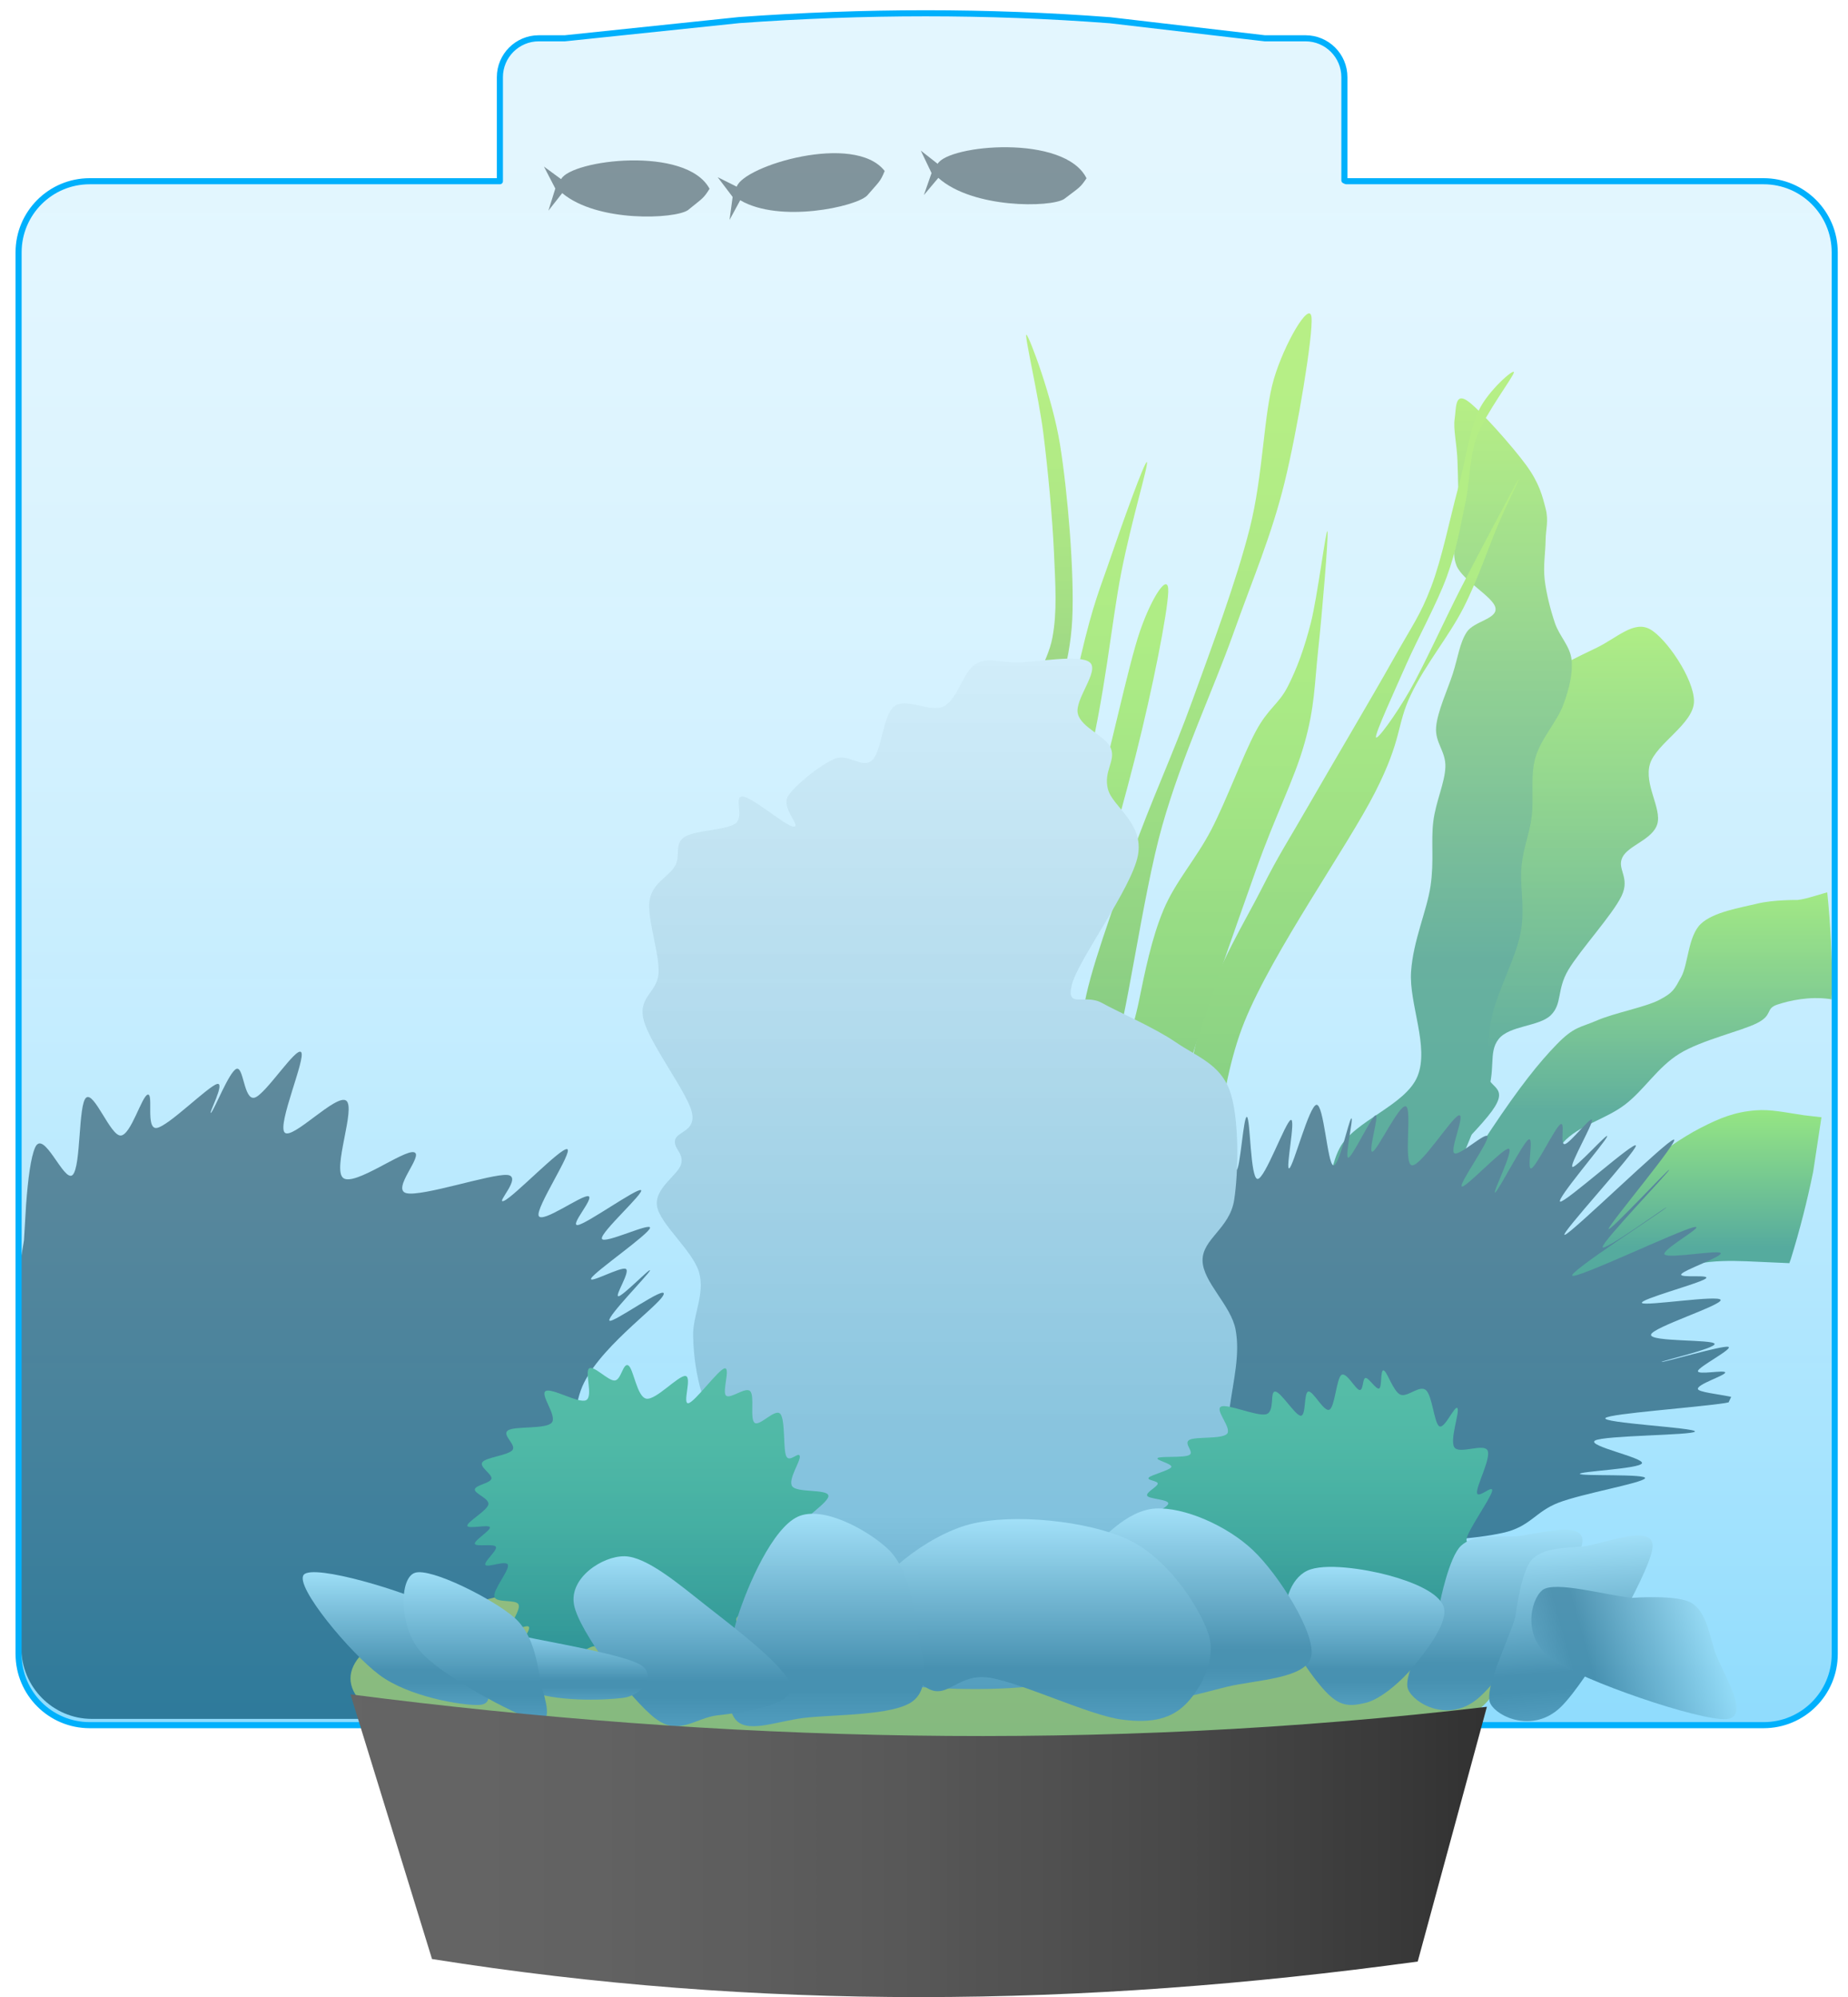 <?xml version="1.0" encoding="UTF-8"?> <svg xmlns="http://www.w3.org/2000/svg" xmlns:xlink="http://www.w3.org/1999/xlink" width="348" height="376" xml:space="preserve" overflow="hidden"> <defs> <clipPath id="clip0"> <rect x="330" y="1512" width="348" height="376"></rect> </clipPath> <linearGradient x1="616" y1="1630" x2="616" y2="1751" gradientUnits="userSpaceOnUse" spreadMethod="reflect" id="fill1"> <stop offset="0" stop-color="#ABF405" stop-opacity="1"></stop> <stop offset="0.66" stop-color="#3B823C" stop-opacity="1"></stop> <stop offset="1" stop-color="#3B823C" stop-opacity="1"></stop> </linearGradient> <linearGradient x1="603" y1="1587" x2="603" y2="1747" gradientUnits="userSpaceOnUse" spreadMethod="reflect" id="fill2"> <stop offset="0" stop-color="#ABF405" stop-opacity="1"></stop> <stop offset="0.66" stop-color="#3B823C" stop-opacity="1"></stop> <stop offset="1" stop-color="#3B823C" stop-opacity="1"></stop> </linearGradient> <linearGradient x1="583.5" y1="1582" x2="583.5" y2="1743" gradientUnits="userSpaceOnUse" spreadMethod="reflect" id="fill3"> <stop offset="0" stop-color="#ABF405" stop-opacity="1"></stop> <stop offset="0.017" stop-color="#AAF304" stop-opacity="1"></stop> <stop offset="0.033" stop-color="#AAF304" stop-opacity="1"></stop> <stop offset="0.05" stop-color="#AAF304" stop-opacity="1"></stop> <stop offset="0.067" stop-color="#AAF304" stop-opacity="1"></stop> <stop offset="0.083" stop-color="#AAF304" stop-opacity="1"></stop> <stop offset="0.1" stop-color="#AAF304" stop-opacity="1"></stop> <stop offset="0.117" stop-color="#AAF204" stop-opacity="1"></stop> <stop offset="0.133" stop-color="#AAF204" stop-opacity="1"></stop> <stop offset="0.15" stop-color="#A9F204" stop-opacity="1"></stop> <stop offset="0.167" stop-color="#A9F104" stop-opacity="1"></stop> <stop offset="0.183" stop-color="#A9F104" stop-opacity="1"></stop> <stop offset="0.2" stop-color="#A8F104" stop-opacity="1"></stop> <stop offset="0.217" stop-color="#A8F004" stop-opacity="1"></stop> <stop offset="0.233" stop-color="#A8F004" stop-opacity="1"></stop> <stop offset="0.25" stop-color="#A7EF04" stop-opacity="1"></stop> <stop offset="0.267" stop-color="#A7EE04" stop-opacity="1"></stop> <stop offset="0.283" stop-color="#A6EE04" stop-opacity="1"></stop> <stop offset="0.3" stop-color="#A6ED04" stop-opacity="1"></stop> <stop offset="0.317" stop-color="#A6EC04" stop-opacity="1"></stop> <stop offset="0.333" stop-color="#A5EC04" stop-opacity="1"></stop> <stop offset="0.35" stop-color="#A4EB04" stop-opacity="1"></stop> <stop offset="0.367" stop-color="#A4EA04" stop-opacity="1"></stop> <stop offset="0.383" stop-color="#A3E904" stop-opacity="1"></stop> <stop offset="0.4" stop-color="#A3E904" stop-opacity="1"></stop> <stop offset="0.417" stop-color="#A2E804" stop-opacity="1"></stop> <stop offset="0.433" stop-color="#A2E704" stop-opacity="1"></stop> <stop offset="0.45" stop-color="#A1E604" stop-opacity="1"></stop> <stop offset="0.467" stop-color="#A0E504" stop-opacity="1"></stop> <stop offset="0.483" stop-color="#9FE404" stop-opacity="1"></stop> <stop offset="0.5" stop-color="#9FE304" stop-opacity="1"></stop> <stop offset="0.517" stop-color="#9EE204" stop-opacity="1"></stop> <stop offset="0.533" stop-color="#9DE104" stop-opacity="1"></stop> <stop offset="0.55" stop-color="#9CE004" stop-opacity="1"></stop> <stop offset="0.567" stop-color="#9CDE04" stop-opacity="1"></stop> <stop offset="0.583" stop-color="#9BDD04" stop-opacity="1"></stop> <stop offset="0.6" stop-color="#9ADC04" stop-opacity="1"></stop> <stop offset="0.617" stop-color="#99DB04" stop-opacity="1"></stop> <stop offset="0.633" stop-color="#98DA04" stop-opacity="1"></stop> <stop offset="0.65" stop-color="#97D804" stop-opacity="1"></stop> <stop offset="0.667" stop-color="#96D704" stop-opacity="1"></stop> <stop offset="0.683" stop-color="#95D604" stop-opacity="1"></stop> <stop offset="0.7" stop-color="#94D404" stop-opacity="1"></stop> <stop offset="0.717" stop-color="#93D304" stop-opacity="1"></stop> <stop offset="0.733" stop-color="#92D104" stop-opacity="1"></stop> <stop offset="0.75" stop-color="#91D004" stop-opacity="1"></stop> <stop offset="0.767" stop-color="#90CE04" stop-opacity="1"></stop> <stop offset="0.783" stop-color="#8FCD04" stop-opacity="1"></stop> <stop offset="0.8" stop-color="#8ECB04" stop-opacity="1"></stop> <stop offset="0.817" stop-color="#8DCA04" stop-opacity="1"></stop> <stop offset="0.833" stop-color="#8CC804" stop-opacity="1"></stop> <stop offset="0.85" stop-color="#8BC704" stop-opacity="1"></stop> <stop offset="0.867" stop-color="#8AC504" stop-opacity="1"></stop> <stop offset="0.883" stop-color="#88C304" stop-opacity="1"></stop> <stop offset="0.9" stop-color="#87C104" stop-opacity="1"></stop> <stop offset="0.917" stop-color="#86C004" stop-opacity="1"></stop> <stop offset="0.933" stop-color="#85BE04" stop-opacity="1"></stop> <stop offset="0.95" stop-color="#83BC04" stop-opacity="1"></stop> <stop offset="0.967" stop-color="#82BA04" stop-opacity="1"></stop> <stop offset="0.983" stop-color="#81B804" stop-opacity="1"></stop> <stop offset="1" stop-color="#80B704" stop-opacity="1"></stop> </linearGradient> <linearGradient x1="561" y1="1612" x2="561" y2="1730" gradientUnits="userSpaceOnUse" spreadMethod="reflect" id="fill4"> <stop offset="0" stop-color="#ABF405" stop-opacity="1"></stop> <stop offset="0.017" stop-color="#AAF304" stop-opacity="1"></stop> <stop offset="0.033" stop-color="#AAF304" stop-opacity="1"></stop> <stop offset="0.05" stop-color="#AAF304" stop-opacity="1"></stop> <stop offset="0.067" stop-color="#AAF304" stop-opacity="1"></stop> <stop offset="0.083" stop-color="#AAF304" stop-opacity="1"></stop> <stop offset="0.1" stop-color="#AAF304" stop-opacity="1"></stop> <stop offset="0.117" stop-color="#AAF204" stop-opacity="1"></stop> <stop offset="0.133" stop-color="#AAF204" stop-opacity="1"></stop> <stop offset="0.15" stop-color="#A9F204" stop-opacity="1"></stop> <stop offset="0.167" stop-color="#A9F104" stop-opacity="1"></stop> <stop offset="0.183" stop-color="#A9F104" stop-opacity="1"></stop> <stop offset="0.2" stop-color="#A8F104" stop-opacity="1"></stop> <stop offset="0.217" stop-color="#A8F004" stop-opacity="1"></stop> <stop offset="0.233" stop-color="#A8F004" stop-opacity="1"></stop> <stop offset="0.25" stop-color="#A7EF04" stop-opacity="1"></stop> <stop offset="0.267" stop-color="#A7EE04" stop-opacity="1"></stop> <stop offset="0.283" stop-color="#A6EE04" stop-opacity="1"></stop> <stop offset="0.3" stop-color="#A6ED04" stop-opacity="1"></stop> <stop offset="0.317" stop-color="#A6EC04" stop-opacity="1"></stop> <stop offset="0.333" stop-color="#A5EC04" stop-opacity="1"></stop> <stop offset="0.35" stop-color="#A4EB04" stop-opacity="1"></stop> <stop offset="0.367" stop-color="#A4EA04" stop-opacity="1"></stop> <stop offset="0.383" stop-color="#A3E904" stop-opacity="1"></stop> <stop offset="0.4" stop-color="#A3E904" stop-opacity="1"></stop> <stop offset="0.417" stop-color="#A2E804" stop-opacity="1"></stop> <stop offset="0.433" stop-color="#A2E704" stop-opacity="1"></stop> <stop offset="0.45" stop-color="#A1E604" stop-opacity="1"></stop> <stop offset="0.467" stop-color="#A0E504" stop-opacity="1"></stop> <stop offset="0.483" stop-color="#9FE404" stop-opacity="1"></stop> <stop offset="0.5" stop-color="#9FE304" stop-opacity="1"></stop> <stop offset="0.517" stop-color="#9EE204" stop-opacity="1"></stop> <stop offset="0.533" stop-color="#9DE104" stop-opacity="1"></stop> <stop offset="0.55" stop-color="#9CE004" stop-opacity="1"></stop> <stop offset="0.567" stop-color="#9CDE04" stop-opacity="1"></stop> <stop offset="0.583" stop-color="#9BDD04" stop-opacity="1"></stop> <stop offset="0.6" stop-color="#9ADC04" stop-opacity="1"></stop> <stop offset="0.617" stop-color="#99DB04" stop-opacity="1"></stop> <stop offset="0.633" stop-color="#98DA04" stop-opacity="1"></stop> <stop offset="0.65" stop-color="#97D804" stop-opacity="1"></stop> <stop offset="0.667" stop-color="#96D704" stop-opacity="1"></stop> <stop offset="0.683" stop-color="#95D604" stop-opacity="1"></stop> <stop offset="0.7" stop-color="#94D404" stop-opacity="1"></stop> <stop offset="0.717" stop-color="#93D304" stop-opacity="1"></stop> <stop offset="0.733" stop-color="#92D104" stop-opacity="1"></stop> <stop offset="0.75" stop-color="#91D004" stop-opacity="1"></stop> <stop offset="0.767" stop-color="#90CE04" stop-opacity="1"></stop> <stop offset="0.783" stop-color="#8FCD04" stop-opacity="1"></stop> <stop offset="0.8" stop-color="#8ECB04" stop-opacity="1"></stop> <stop offset="0.817" stop-color="#8DCA04" stop-opacity="1"></stop> <stop offset="0.833" stop-color="#8CC804" stop-opacity="1"></stop> <stop offset="0.85" stop-color="#8BC704" stop-opacity="1"></stop> <stop offset="0.867" stop-color="#8AC504" stop-opacity="1"></stop> <stop offset="0.883" stop-color="#88C304" stop-opacity="1"></stop> <stop offset="0.9" stop-color="#87C104" stop-opacity="1"></stop> <stop offset="0.917" stop-color="#86C004" stop-opacity="1"></stop> <stop offset="0.933" stop-color="#85BE04" stop-opacity="1"></stop> <stop offset="0.95" stop-color="#83BC04" stop-opacity="1"></stop> <stop offset="0.967" stop-color="#82BA04" stop-opacity="1"></stop> <stop offset="0.983" stop-color="#81B804" stop-opacity="1"></stop> <stop offset="1" stop-color="#80B704" stop-opacity="1"></stop> </linearGradient> <linearGradient x1="555.5" y1="1571" x2="555.5" y2="1713" gradientUnits="userSpaceOnUse" spreadMethod="reflect" id="fill5"> <stop offset="0" stop-color="#ABF405" stop-opacity="1"></stop> <stop offset="0.017" stop-color="#AAF304" stop-opacity="1"></stop> <stop offset="0.033" stop-color="#AAF304" stop-opacity="1"></stop> <stop offset="0.05" stop-color="#AAF304" stop-opacity="1"></stop> <stop offset="0.067" stop-color="#AAF304" stop-opacity="1"></stop> <stop offset="0.083" stop-color="#AAF304" stop-opacity="1"></stop> <stop offset="0.1" stop-color="#AAF304" stop-opacity="1"></stop> <stop offset="0.117" stop-color="#AAF204" stop-opacity="1"></stop> <stop offset="0.133" stop-color="#AAF204" stop-opacity="1"></stop> <stop offset="0.15" stop-color="#A9F204" stop-opacity="1"></stop> <stop offset="0.167" stop-color="#A9F104" stop-opacity="1"></stop> <stop offset="0.183" stop-color="#A9F104" stop-opacity="1"></stop> <stop offset="0.2" stop-color="#A8F104" stop-opacity="1"></stop> <stop offset="0.217" stop-color="#A8F004" stop-opacity="1"></stop> <stop offset="0.233" stop-color="#A8F004" stop-opacity="1"></stop> <stop offset="0.25" stop-color="#A7EF04" stop-opacity="1"></stop> <stop offset="0.267" stop-color="#A7EE04" stop-opacity="1"></stop> <stop offset="0.283" stop-color="#A6EE04" stop-opacity="1"></stop> <stop offset="0.3" stop-color="#A6ED04" stop-opacity="1"></stop> <stop offset="0.317" stop-color="#A6EC04" stop-opacity="1"></stop> <stop offset="0.333" stop-color="#A5EC04" stop-opacity="1"></stop> <stop offset="0.35" stop-color="#A4EB04" stop-opacity="1"></stop> <stop offset="0.367" stop-color="#A4EA04" stop-opacity="1"></stop> <stop offset="0.383" stop-color="#A3E904" stop-opacity="1"></stop> <stop offset="0.4" stop-color="#A3E904" stop-opacity="1"></stop> <stop offset="0.417" stop-color="#A2E804" stop-opacity="1"></stop> <stop offset="0.433" stop-color="#A2E704" stop-opacity="1"></stop> <stop offset="0.45" stop-color="#A1E604" stop-opacity="1"></stop> <stop offset="0.467" stop-color="#A0E504" stop-opacity="1"></stop> <stop offset="0.483" stop-color="#9FE404" stop-opacity="1"></stop> <stop offset="0.5" stop-color="#9FE304" stop-opacity="1"></stop> <stop offset="0.517" stop-color="#9EE204" stop-opacity="1"></stop> <stop offset="0.533" stop-color="#9DE104" stop-opacity="1"></stop> <stop offset="0.55" stop-color="#9CE004" stop-opacity="1"></stop> <stop offset="0.567" stop-color="#9CDE04" stop-opacity="1"></stop> <stop offset="0.583" stop-color="#9BDD04" stop-opacity="1"></stop> <stop offset="0.6" stop-color="#9ADC04" stop-opacity="1"></stop> <stop offset="0.617" stop-color="#99DB04" stop-opacity="1"></stop> <stop offset="0.633" stop-color="#98DA04" stop-opacity="1"></stop> <stop offset="0.65" stop-color="#97D804" stop-opacity="1"></stop> <stop offset="0.667" stop-color="#96D704" stop-opacity="1"></stop> <stop offset="0.683" stop-color="#95D604" stop-opacity="1"></stop> <stop offset="0.7" stop-color="#94D404" stop-opacity="1"></stop> <stop offset="0.717" stop-color="#93D304" stop-opacity="1"></stop> <stop offset="0.733" stop-color="#92D104" stop-opacity="1"></stop> <stop offset="0.75" stop-color="#91D004" stop-opacity="1"></stop> <stop offset="0.767" stop-color="#90CE04" stop-opacity="1"></stop> <stop offset="0.783" stop-color="#8FCD04" stop-opacity="1"></stop> <stop offset="0.8" stop-color="#8ECB04" stop-opacity="1"></stop> <stop offset="0.817" stop-color="#8DCA04" stop-opacity="1"></stop> <stop offset="0.833" stop-color="#8CC804" stop-opacity="1"></stop> <stop offset="0.85" stop-color="#8BC704" stop-opacity="1"></stop> <stop offset="0.867" stop-color="#8AC504" stop-opacity="1"></stop> <stop offset="0.883" stop-color="#88C304" stop-opacity="1"></stop> <stop offset="0.9" stop-color="#87C104" stop-opacity="1"></stop> <stop offset="0.917" stop-color="#86C004" stop-opacity="1"></stop> <stop offset="0.933" stop-color="#85BE04" stop-opacity="1"></stop> <stop offset="0.95" stop-color="#83BC04" stop-opacity="1"></stop> <stop offset="0.967" stop-color="#82BA04" stop-opacity="1"></stop> <stop offset="0.983" stop-color="#81B804" stop-opacity="1"></stop> <stop offset="1" stop-color="#80B704" stop-opacity="1"></stop> </linearGradient> <linearGradient x1="539" y1="1622" x2="539" y2="1705" gradientUnits="userSpaceOnUse" spreadMethod="reflect" id="fill6"> <stop offset="0" stop-color="#ABF405" stop-opacity="1"></stop> <stop offset="0.017" stop-color="#AAF304" stop-opacity="1"></stop> <stop offset="0.033" stop-color="#AAF304" stop-opacity="1"></stop> <stop offset="0.05" stop-color="#AAF304" stop-opacity="1"></stop> <stop offset="0.067" stop-color="#AAF304" stop-opacity="1"></stop> <stop offset="0.083" stop-color="#AAF304" stop-opacity="1"></stop> <stop offset="0.1" stop-color="#AAF304" stop-opacity="1"></stop> <stop offset="0.117" stop-color="#AAF204" stop-opacity="1"></stop> <stop offset="0.133" stop-color="#AAF204" stop-opacity="1"></stop> <stop offset="0.15" stop-color="#A9F204" stop-opacity="1"></stop> <stop offset="0.167" stop-color="#A9F104" stop-opacity="1"></stop> <stop offset="0.183" stop-color="#A9F104" stop-opacity="1"></stop> <stop offset="0.2" stop-color="#A8F104" stop-opacity="1"></stop> <stop offset="0.217" stop-color="#A8F004" stop-opacity="1"></stop> <stop offset="0.233" stop-color="#A8F004" stop-opacity="1"></stop> <stop offset="0.25" stop-color="#A7EF04" stop-opacity="1"></stop> <stop offset="0.267" stop-color="#A7EE04" stop-opacity="1"></stop> <stop offset="0.283" stop-color="#A6EE04" stop-opacity="1"></stop> <stop offset="0.3" stop-color="#A6ED04" stop-opacity="1"></stop> <stop offset="0.317" stop-color="#A6EC04" stop-opacity="1"></stop> <stop offset="0.333" stop-color="#A5EC04" stop-opacity="1"></stop> <stop offset="0.35" stop-color="#A4EB04" stop-opacity="1"></stop> <stop offset="0.367" stop-color="#A4EA04" stop-opacity="1"></stop> <stop offset="0.383" stop-color="#A3E904" stop-opacity="1"></stop> <stop offset="0.4" stop-color="#A3E904" stop-opacity="1"></stop> <stop offset="0.417" stop-color="#A2E804" stop-opacity="1"></stop> <stop offset="0.433" stop-color="#A2E704" stop-opacity="1"></stop> <stop offset="0.45" stop-color="#A1E604" stop-opacity="1"></stop> <stop offset="0.467" stop-color="#A0E504" stop-opacity="1"></stop> <stop offset="0.483" stop-color="#9FE404" stop-opacity="1"></stop> <stop offset="0.5" stop-color="#9FE304" stop-opacity="1"></stop> <stop offset="0.517" stop-color="#9EE204" stop-opacity="1"></stop> <stop offset="0.533" stop-color="#9DE104" stop-opacity="1"></stop> <stop offset="0.55" stop-color="#9CE004" stop-opacity="1"></stop> <stop offset="0.567" stop-color="#9CDE04" stop-opacity="1"></stop> <stop offset="0.583" stop-color="#9BDD04" stop-opacity="1"></stop> <stop offset="0.6" stop-color="#9ADC04" stop-opacity="1"></stop> <stop offset="0.617" stop-color="#99DB04" stop-opacity="1"></stop> <stop offset="0.633" stop-color="#98DA04" stop-opacity="1"></stop> <stop offset="0.65" stop-color="#97D804" stop-opacity="1"></stop> <stop offset="0.667" stop-color="#96D704" stop-opacity="1"></stop> <stop offset="0.683" stop-color="#95D604" stop-opacity="1"></stop> <stop offset="0.7" stop-color="#94D404" stop-opacity="1"></stop> <stop offset="0.717" stop-color="#93D304" stop-opacity="1"></stop> <stop offset="0.733" stop-color="#92D104" stop-opacity="1"></stop> <stop offset="0.75" stop-color="#91D004" stop-opacity="1"></stop> <stop offset="0.767" stop-color="#90CE04" stop-opacity="1"></stop> <stop offset="0.783" stop-color="#8FCD04" stop-opacity="1"></stop> <stop offset="0.8" stop-color="#8ECB04" stop-opacity="1"></stop> <stop offset="0.817" stop-color="#8DCA04" stop-opacity="1"></stop> <stop offset="0.833" stop-color="#8CC804" stop-opacity="1"></stop> <stop offset="0.85" stop-color="#8BC704" stop-opacity="1"></stop> <stop offset="0.867" stop-color="#8AC504" stop-opacity="1"></stop> <stop offset="0.883" stop-color="#88C304" stop-opacity="1"></stop> <stop offset="0.9" stop-color="#87C104" stop-opacity="1"></stop> <stop offset="0.917" stop-color="#86C004" stop-opacity="1"></stop> <stop offset="0.933" stop-color="#85BE04" stop-opacity="1"></stop> <stop offset="0.95" stop-color="#83BC04" stop-opacity="1"></stop> <stop offset="0.967" stop-color="#82BA04" stop-opacity="1"></stop> <stop offset="0.983" stop-color="#81B804" stop-opacity="1"></stop> <stop offset="1" stop-color="#80B704" stop-opacity="1"></stop> </linearGradient> <linearGradient x1="531.5" y1="1599" x2="531.5" y2="1711" gradientUnits="userSpaceOnUse" spreadMethod="reflect" id="fill7"> <stop offset="0" stop-color="#ABF405" stop-opacity="1"></stop> <stop offset="0.017" stop-color="#AAF304" stop-opacity="1"></stop> <stop offset="0.033" stop-color="#AAF304" stop-opacity="1"></stop> <stop offset="0.05" stop-color="#AAF304" stop-opacity="1"></stop> <stop offset="0.067" stop-color="#AAF304" stop-opacity="1"></stop> <stop offset="0.083" stop-color="#AAF304" stop-opacity="1"></stop> <stop offset="0.1" stop-color="#AAF304" stop-opacity="1"></stop> <stop offset="0.117" stop-color="#AAF204" stop-opacity="1"></stop> <stop offset="0.133" stop-color="#AAF204" stop-opacity="1"></stop> <stop offset="0.15" stop-color="#A9F204" stop-opacity="1"></stop> <stop offset="0.167" stop-color="#A9F104" stop-opacity="1"></stop> <stop offset="0.183" stop-color="#A9F104" stop-opacity="1"></stop> <stop offset="0.2" stop-color="#A8F104" stop-opacity="1"></stop> <stop offset="0.217" stop-color="#A8F004" stop-opacity="1"></stop> <stop offset="0.233" stop-color="#A8F004" stop-opacity="1"></stop> <stop offset="0.25" stop-color="#A7EF04" stop-opacity="1"></stop> <stop offset="0.267" stop-color="#A7EE04" stop-opacity="1"></stop> <stop offset="0.283" stop-color="#A6EE04" stop-opacity="1"></stop> <stop offset="0.3" stop-color="#A6ED04" stop-opacity="1"></stop> <stop offset="0.317" stop-color="#A6EC04" stop-opacity="1"></stop> <stop offset="0.333" stop-color="#A5EC04" stop-opacity="1"></stop> <stop offset="0.35" stop-color="#A4EB04" stop-opacity="1"></stop> <stop offset="0.367" stop-color="#A4EA04" stop-opacity="1"></stop> <stop offset="0.383" stop-color="#A3E904" stop-opacity="1"></stop> <stop offset="0.4" stop-color="#A3E904" stop-opacity="1"></stop> <stop offset="0.417" stop-color="#A2E804" stop-opacity="1"></stop> <stop offset="0.433" stop-color="#A2E704" stop-opacity="1"></stop> <stop offset="0.45" stop-color="#A1E604" stop-opacity="1"></stop> <stop offset="0.467" stop-color="#A0E504" stop-opacity="1"></stop> <stop offset="0.483" stop-color="#9FE404" stop-opacity="1"></stop> <stop offset="0.5" stop-color="#9FE304" stop-opacity="1"></stop> <stop offset="0.517" stop-color="#9EE204" stop-opacity="1"></stop> <stop offset="0.533" stop-color="#9DE104" stop-opacity="1"></stop> <stop offset="0.55" stop-color="#9CE004" stop-opacity="1"></stop> <stop offset="0.567" stop-color="#9CDE04" stop-opacity="1"></stop> <stop offset="0.583" stop-color="#9BDD04" stop-opacity="1"></stop> <stop offset="0.6" stop-color="#9ADC04" stop-opacity="1"></stop> <stop offset="0.617" stop-color="#99DB04" stop-opacity="1"></stop> <stop offset="0.633" stop-color="#98DA04" stop-opacity="1"></stop> <stop offset="0.65" stop-color="#97D804" stop-opacity="1"></stop> <stop offset="0.667" stop-color="#96D704" stop-opacity="1"></stop> <stop offset="0.683" stop-color="#95D604" stop-opacity="1"></stop> <stop offset="0.7" stop-color="#94D404" stop-opacity="1"></stop> <stop offset="0.717" stop-color="#93D304" stop-opacity="1"></stop> <stop offset="0.733" stop-color="#92D104" stop-opacity="1"></stop> <stop offset="0.75" stop-color="#91D004" stop-opacity="1"></stop> <stop offset="0.767" stop-color="#90CE04" stop-opacity="1"></stop> <stop offset="0.783" stop-color="#8FCD04" stop-opacity="1"></stop> <stop offset="0.8" stop-color="#8ECB04" stop-opacity="1"></stop> <stop offset="0.817" stop-color="#8DCA04" stop-opacity="1"></stop> <stop offset="0.833" stop-color="#8CC804" stop-opacity="1"></stop> <stop offset="0.85" stop-color="#8BC704" stop-opacity="1"></stop> <stop offset="0.867" stop-color="#8AC504" stop-opacity="1"></stop> <stop offset="0.883" stop-color="#88C304" stop-opacity="1"></stop> <stop offset="0.9" stop-color="#87C104" stop-opacity="1"></stop> <stop offset="0.917" stop-color="#86C004" stop-opacity="1"></stop> <stop offset="0.933" stop-color="#85BE04" stop-opacity="1"></stop> <stop offset="0.95" stop-color="#83BC04" stop-opacity="1"></stop> <stop offset="0.967" stop-color="#82BA04" stop-opacity="1"></stop> <stop offset="0.983" stop-color="#81B804" stop-opacity="1"></stop> <stop offset="1" stop-color="#80B704" stop-opacity="1"></stop> </linearGradient> <linearGradient x1="527.5" y1="1575" x2="527.5" y2="1649" gradientUnits="userSpaceOnUse" spreadMethod="reflect" id="fill8"> <stop offset="0" stop-color="#ABF405" stop-opacity="1"></stop> <stop offset="0.017" stop-color="#AAF304" stop-opacity="1"></stop> <stop offset="0.033" stop-color="#AAF304" stop-opacity="1"></stop> <stop offset="0.05" stop-color="#AAF304" stop-opacity="1"></stop> <stop offset="0.067" stop-color="#AAF304" stop-opacity="1"></stop> <stop offset="0.083" stop-color="#AAF304" stop-opacity="1"></stop> <stop offset="0.1" stop-color="#AAF304" stop-opacity="1"></stop> <stop offset="0.117" stop-color="#AAF204" stop-opacity="1"></stop> <stop offset="0.133" stop-color="#AAF204" stop-opacity="1"></stop> <stop offset="0.15" stop-color="#A9F204" stop-opacity="1"></stop> <stop offset="0.167" stop-color="#A9F104" stop-opacity="1"></stop> <stop offset="0.183" stop-color="#A9F104" stop-opacity="1"></stop> <stop offset="0.2" stop-color="#A8F104" stop-opacity="1"></stop> <stop offset="0.217" stop-color="#A8F004" stop-opacity="1"></stop> <stop offset="0.233" stop-color="#A8F004" stop-opacity="1"></stop> <stop offset="0.25" stop-color="#A7EF04" stop-opacity="1"></stop> <stop offset="0.267" stop-color="#A7EE04" stop-opacity="1"></stop> <stop offset="0.283" stop-color="#A6EE04" stop-opacity="1"></stop> <stop offset="0.3" stop-color="#A6ED04" stop-opacity="1"></stop> <stop offset="0.317" stop-color="#A6EC04" stop-opacity="1"></stop> <stop offset="0.333" stop-color="#A5EC04" stop-opacity="1"></stop> <stop offset="0.35" stop-color="#A4EB04" stop-opacity="1"></stop> <stop offset="0.367" stop-color="#A4EA04" stop-opacity="1"></stop> <stop offset="0.383" stop-color="#A3E904" stop-opacity="1"></stop> <stop offset="0.4" stop-color="#A3E904" stop-opacity="1"></stop> <stop offset="0.417" stop-color="#A2E804" stop-opacity="1"></stop> <stop offset="0.433" stop-color="#A2E704" stop-opacity="1"></stop> <stop offset="0.45" stop-color="#A1E604" stop-opacity="1"></stop> <stop offset="0.467" stop-color="#A0E504" stop-opacity="1"></stop> <stop offset="0.483" stop-color="#9FE404" stop-opacity="1"></stop> <stop offset="0.5" stop-color="#9FE304" stop-opacity="1"></stop> <stop offset="0.517" stop-color="#9EE204" stop-opacity="1"></stop> <stop offset="0.533" stop-color="#9DE104" stop-opacity="1"></stop> <stop offset="0.55" stop-color="#9CE004" stop-opacity="1"></stop> <stop offset="0.567" stop-color="#9CDE04" stop-opacity="1"></stop> <stop offset="0.583" stop-color="#9BDD04" stop-opacity="1"></stop> <stop offset="0.6" stop-color="#9ADC04" stop-opacity="1"></stop> <stop offset="0.617" stop-color="#99DB04" stop-opacity="1"></stop> <stop offset="0.633" stop-color="#98DA04" stop-opacity="1"></stop> <stop offset="0.65" stop-color="#97D804" stop-opacity="1"></stop> <stop offset="0.667" stop-color="#96D704" stop-opacity="1"></stop> <stop offset="0.683" stop-color="#95D604" stop-opacity="1"></stop> <stop offset="0.7" stop-color="#94D404" stop-opacity="1"></stop> <stop offset="0.717" stop-color="#93D304" stop-opacity="1"></stop> <stop offset="0.733" stop-color="#92D104" stop-opacity="1"></stop> <stop offset="0.75" stop-color="#91D004" stop-opacity="1"></stop> <stop offset="0.767" stop-color="#90CE04" stop-opacity="1"></stop> <stop offset="0.783" stop-color="#8FCD04" stop-opacity="1"></stop> <stop offset="0.8" stop-color="#8ECB04" stop-opacity="1"></stop> <stop offset="0.817" stop-color="#8DCA04" stop-opacity="1"></stop> <stop offset="0.833" stop-color="#8CC804" stop-opacity="1"></stop> <stop offset="0.85" stop-color="#8BC704" stop-opacity="1"></stop> <stop offset="0.867" stop-color="#8AC504" stop-opacity="1"></stop> <stop offset="0.883" stop-color="#88C304" stop-opacity="1"></stop> <stop offset="0.9" stop-color="#87C104" stop-opacity="1"></stop> <stop offset="0.917" stop-color="#86C004" stop-opacity="1"></stop> <stop offset="0.933" stop-color="#85BE04" stop-opacity="1"></stop> <stop offset="0.95" stop-color="#83BC04" stop-opacity="1"></stop> <stop offset="0.967" stop-color="#82BA04" stop-opacity="1"></stop> <stop offset="0.983" stop-color="#81B804" stop-opacity="1"></stop> <stop offset="1" stop-color="#80B704" stop-opacity="1"></stop> </linearGradient> <linearGradient x1="632" y1="1680" x2="632" y2="1766" gradientUnits="userSpaceOnUse" spreadMethod="reflect" id="fill9"> <stop offset="0" stop-color="#ABF405" stop-opacity="1"></stop> <stop offset="0.48" stop-color="#3B823C" stop-opacity="1"></stop> <stop offset="1" stop-color="#3B823C" stop-opacity="1"></stop> </linearGradient> <linearGradient x1="637" y1="1721" x2="637" y2="1775" gradientUnits="userSpaceOnUse" spreadMethod="reflect" id="fill10"> <stop offset="0" stop-color="#ABF405" stop-opacity="1"></stop> <stop offset="0.48" stop-color="#3B823C" stop-opacity="1"></stop> <stop offset="1" stop-color="#3B823C" stop-opacity="1"></stop> </linearGradient> <linearGradient x1="507" y1="1636" x2="507" y2="1830" gradientUnits="userSpaceOnUse" spreadMethod="reflect" id="fill11"> <stop offset="0" stop-color="#F4F4F4" stop-opacity="1"></stop> <stop offset="0.74" stop-color="#BFBFBF" stop-opacity="1"></stop> <stop offset="0.83" stop-color="#BFBFBF" stop-opacity="1"></stop> <stop offset="1" stop-color="#7F7F7F" stop-opacity="1"></stop> </linearGradient> <linearGradient x1="578.5" y1="1770" x2="578.5" y2="1824" gradientUnits="userSpaceOnUse" spreadMethod="reflect" id="fill12"> <stop offset="0" stop-color="#4FAD50" stop-opacity="1"></stop> <stop offset="0.012" stop-color="#4EAC4F" stop-opacity="1"></stop> <stop offset="0.024" stop-color="#4EAC4F" stop-opacity="1"></stop> <stop offset="0.035" stop-color="#4EAC4F" stop-opacity="1"></stop> <stop offset="0.047" stop-color="#4EAC4F" stop-opacity="1"></stop> <stop offset="0.059" stop-color="#4EAC4F" stop-opacity="1"></stop> <stop offset="0.071" stop-color="#4EAC4F" stop-opacity="1"></stop> <stop offset="0.082" stop-color="#4EAC4F" stop-opacity="1"></stop> <stop offset="0.094" stop-color="#4EAB4F" stop-opacity="1"></stop> <stop offset="0.106" stop-color="#4EAB4F" stop-opacity="1"></stop> <stop offset="0.118" stop-color="#4EAB4F" stop-opacity="1"></stop> <stop offset="0.129" stop-color="#4EAB4F" stop-opacity="1"></stop> <stop offset="0.141" stop-color="#4DAA4E" stop-opacity="1"></stop> <stop offset="0.153" stop-color="#4DAA4E" stop-opacity="1"></stop> <stop offset="0.165" stop-color="#4DAA4E" stop-opacity="1"></stop> <stop offset="0.176" stop-color="#4DA94E" stop-opacity="1"></stop> <stop offset="0.188" stop-color="#4DA94E" stop-opacity="1"></stop> <stop offset="0.2" stop-color="#4DA84E" stop-opacity="1"></stop> <stop offset="0.212" stop-color="#4CA84D" stop-opacity="1"></stop> <stop offset="0.224" stop-color="#4CA74D" stop-opacity="1"></stop> <stop offset="0.235" stop-color="#4CA74D" stop-opacity="1"></stop> <stop offset="0.247" stop-color="#4CA64D" stop-opacity="1"></stop> <stop offset="0.259" stop-color="#4BA64C" stop-opacity="1"></stop> <stop offset="0.271" stop-color="#4BA54C" stop-opacity="1"></stop> <stop offset="0.282" stop-color="#4BA44C" stop-opacity="1"></stop> <stop offset="0.294" stop-color="#4AA44B" stop-opacity="1"></stop> <stop offset="0.306" stop-color="#4AA34B" stop-opacity="1"></stop> <stop offset="0.318" stop-color="#4AA24B" stop-opacity="1"></stop> <stop offset="0.329" stop-color="#4AA24B" stop-opacity="1"></stop> <stop offset="0.341" stop-color="#49A14A" stop-opacity="1"></stop> <stop offset="0.353" stop-color="#49A04A" stop-opacity="1"></stop> <stop offset="0.365" stop-color="#48A049" stop-opacity="1"></stop> <stop offset="0.376" stop-color="#489F49" stop-opacity="1"></stop> <stop offset="0.388" stop-color="#489E49" stop-opacity="1"></stop> <stop offset="0.4" stop-color="#479D48" stop-opacity="1"></stop> <stop offset="0.412" stop-color="#479C48" stop-opacity="1"></stop> <stop offset="0.424" stop-color="#479B48" stop-opacity="1"></stop> <stop offset="0.435" stop-color="#469A47" stop-opacity="1"></stop> <stop offset="0.447" stop-color="#469947" stop-opacity="1"></stop> <stop offset="0.459" stop-color="#459946" stop-opacity="1"></stop> <stop offset="0.471" stop-color="#459846" stop-opacity="1"></stop> <stop offset="0.482" stop-color="#449745" stop-opacity="1"></stop> <stop offset="0.494" stop-color="#449645" stop-opacity="1"></stop> <stop offset="0.506" stop-color="#439544" stop-opacity="1"></stop> <stop offset="0.518" stop-color="#439344" stop-opacity="1"></stop> <stop offset="0.529" stop-color="#429243" stop-opacity="1"></stop> <stop offset="0.541" stop-color="#429143" stop-opacity="1"></stop> <stop offset="0.553" stop-color="#419042" stop-opacity="1"></stop> <stop offset="0.565" stop-color="#418F42" stop-opacity="1"></stop> <stop offset="0.576" stop-color="#408E41" stop-opacity="1"></stop> <stop offset="0.588" stop-color="#408D41" stop-opacity="1"></stop> <stop offset="0.6" stop-color="#3F8B40" stop-opacity="1"></stop> <stop offset="0.612" stop-color="#3F8A40" stop-opacity="1"></stop> <stop offset="0.624" stop-color="#3E893F" stop-opacity="1"></stop> <stop offset="0.635" stop-color="#3D883E" stop-opacity="1"></stop> <stop offset="0.647" stop-color="#3D863E" stop-opacity="1"></stop> <stop offset="0.659" stop-color="#3C853D" stop-opacity="1"></stop> <stop offset="0.671" stop-color="#3C843D" stop-opacity="1"></stop> <stop offset="0.682" stop-color="#3B823C" stop-opacity="1"></stop> <stop offset="0.694" stop-color="#3A813B" stop-opacity="1"></stop> <stop offset="0.706" stop-color="#3A803B" stop-opacity="1"></stop> <stop offset="0.718" stop-color="#397E3A" stop-opacity="1"></stop> <stop offset="0.729" stop-color="#387D39" stop-opacity="1"></stop> <stop offset="0.741" stop-color="#387B39" stop-opacity="1"></stop> <stop offset="0.753" stop-color="#377A38" stop-opacity="1"></stop> <stop offset="0.765" stop-color="#367837" stop-opacity="1"></stop> <stop offset="0.776" stop-color="#367737" stop-opacity="1"></stop> <stop offset="0.788" stop-color="#357536" stop-opacity="1"></stop> <stop offset="0.8" stop-color="#347435" stop-opacity="1"></stop> <stop offset="0.812" stop-color="#337234" stop-opacity="1"></stop> <stop offset="0.824" stop-color="#337134" stop-opacity="1"></stop> <stop offset="0.835" stop-color="#326F33" stop-opacity="1"></stop> <stop offset="0.847" stop-color="#316E32" stop-opacity="1"></stop> <stop offset="0.859" stop-color="#306C31" stop-opacity="1"></stop> <stop offset="0.871" stop-color="#306A31" stop-opacity="1"></stop> <stop offset="0.882" stop-color="#2F6830" stop-opacity="1"></stop> <stop offset="0.894" stop-color="#2E672F" stop-opacity="1"></stop> <stop offset="0.906" stop-color="#2D652E" stop-opacity="1"></stop> <stop offset="0.918" stop-color="#2C632D" stop-opacity="1"></stop> <stop offset="0.929" stop-color="#2C622D" stop-opacity="1"></stop> <stop offset="0.941" stop-color="#2B602C" stop-opacity="1"></stop> <stop offset="0.953" stop-color="#2A5E2B" stop-opacity="1"></stop> <stop offset="0.965" stop-color="#295C2A" stop-opacity="1"></stop> <stop offset="0.976" stop-color="#285A29" stop-opacity="1"></stop> <stop offset="0.988" stop-color="#275828" stop-opacity="1"></stop> <stop offset="1" stop-color="#275728" stop-opacity="1"></stop> </linearGradient> <linearGradient x1="452" y1="1769" x2="452" y2="1832" gradientUnits="userSpaceOnUse" spreadMethod="reflect" id="fill13"> <stop offset="0" stop-color="#4FAD50" stop-opacity="1"></stop> <stop offset="0.012" stop-color="#4EAC4F" stop-opacity="1"></stop> <stop offset="0.024" stop-color="#4EAC4F" stop-opacity="1"></stop> <stop offset="0.035" stop-color="#4EAC4F" stop-opacity="1"></stop> <stop offset="0.047" stop-color="#4EAC4F" stop-opacity="1"></stop> <stop offset="0.059" stop-color="#4EAC4F" stop-opacity="1"></stop> <stop offset="0.071" stop-color="#4EAC4F" stop-opacity="1"></stop> <stop offset="0.082" stop-color="#4EAC4F" stop-opacity="1"></stop> <stop offset="0.094" stop-color="#4EAB4F" stop-opacity="1"></stop> <stop offset="0.106" stop-color="#4EAB4F" stop-opacity="1"></stop> <stop offset="0.118" stop-color="#4EAB4F" stop-opacity="1"></stop> <stop offset="0.129" stop-color="#4EAB4F" stop-opacity="1"></stop> <stop offset="0.141" stop-color="#4DAA4E" stop-opacity="1"></stop> <stop offset="0.153" stop-color="#4DAA4E" stop-opacity="1"></stop> <stop offset="0.165" stop-color="#4DAA4E" stop-opacity="1"></stop> <stop offset="0.176" stop-color="#4DA94E" stop-opacity="1"></stop> <stop offset="0.188" stop-color="#4DA94E" stop-opacity="1"></stop> <stop offset="0.2" stop-color="#4DA84E" stop-opacity="1"></stop> <stop offset="0.212" stop-color="#4CA84D" stop-opacity="1"></stop> <stop offset="0.224" stop-color="#4CA74D" stop-opacity="1"></stop> <stop offset="0.235" stop-color="#4CA74D" stop-opacity="1"></stop> <stop offset="0.247" stop-color="#4CA64D" stop-opacity="1"></stop> <stop offset="0.259" stop-color="#4BA64C" stop-opacity="1"></stop> <stop offset="0.271" stop-color="#4BA54C" stop-opacity="1"></stop> <stop offset="0.282" stop-color="#4BA44C" stop-opacity="1"></stop> <stop offset="0.294" stop-color="#4AA44B" stop-opacity="1"></stop> <stop offset="0.306" stop-color="#4AA34B" stop-opacity="1"></stop> <stop offset="0.318" stop-color="#4AA24B" stop-opacity="1"></stop> <stop offset="0.329" stop-color="#4AA24B" stop-opacity="1"></stop> <stop offset="0.341" stop-color="#49A14A" stop-opacity="1"></stop> <stop offset="0.353" stop-color="#49A04A" stop-opacity="1"></stop> <stop offset="0.365" stop-color="#48A049" stop-opacity="1"></stop> <stop offset="0.376" stop-color="#489F49" stop-opacity="1"></stop> <stop offset="0.388" stop-color="#489E49" stop-opacity="1"></stop> <stop offset="0.4" stop-color="#479D48" stop-opacity="1"></stop> <stop offset="0.412" stop-color="#479C48" stop-opacity="1"></stop> <stop offset="0.424" stop-color="#479B48" stop-opacity="1"></stop> <stop offset="0.435" stop-color="#469A47" stop-opacity="1"></stop> <stop offset="0.447" stop-color="#469947" stop-opacity="1"></stop> <stop offset="0.459" stop-color="#459946" stop-opacity="1"></stop> <stop offset="0.471" stop-color="#459846" stop-opacity="1"></stop> <stop offset="0.482" stop-color="#449745" stop-opacity="1"></stop> <stop offset="0.494" stop-color="#449645" stop-opacity="1"></stop> <stop offset="0.506" stop-color="#439544" stop-opacity="1"></stop> <stop offset="0.518" stop-color="#439344" stop-opacity="1"></stop> <stop offset="0.529" stop-color="#429243" stop-opacity="1"></stop> <stop offset="0.541" stop-color="#429143" stop-opacity="1"></stop> <stop offset="0.553" stop-color="#419042" stop-opacity="1"></stop> <stop offset="0.565" stop-color="#418F42" stop-opacity="1"></stop> <stop offset="0.576" stop-color="#408E41" stop-opacity="1"></stop> <stop offset="0.588" stop-color="#408D41" stop-opacity="1"></stop> <stop offset="0.6" stop-color="#3F8B40" stop-opacity="1"></stop> <stop offset="0.612" stop-color="#3F8A40" stop-opacity="1"></stop> <stop offset="0.624" stop-color="#3E893F" stop-opacity="1"></stop> <stop offset="0.635" stop-color="#3D883E" stop-opacity="1"></stop> <stop offset="0.647" stop-color="#3D863E" stop-opacity="1"></stop> <stop offset="0.659" stop-color="#3C853D" stop-opacity="1"></stop> <stop offset="0.671" stop-color="#3C843D" stop-opacity="1"></stop> <stop offset="0.682" stop-color="#3B823C" stop-opacity="1"></stop> <stop offset="0.694" stop-color="#3A813B" stop-opacity="1"></stop> <stop offset="0.706" stop-color="#3A803B" stop-opacity="1"></stop> <stop offset="0.718" stop-color="#397E3A" stop-opacity="1"></stop> <stop offset="0.729" stop-color="#387D39" stop-opacity="1"></stop> <stop offset="0.741" stop-color="#387B39" stop-opacity="1"></stop> <stop offset="0.753" stop-color="#377A38" stop-opacity="1"></stop> <stop offset="0.765" stop-color="#367837" stop-opacity="1"></stop> <stop offset="0.776" stop-color="#367737" stop-opacity="1"></stop> <stop offset="0.788" stop-color="#357536" stop-opacity="1"></stop> <stop offset="0.8" stop-color="#347435" stop-opacity="1"></stop> <stop offset="0.812" stop-color="#337234" stop-opacity="1"></stop> <stop offset="0.824" stop-color="#337134" stop-opacity="1"></stop> <stop offset="0.835" stop-color="#326F33" stop-opacity="1"></stop> <stop offset="0.847" stop-color="#316E32" stop-opacity="1"></stop> <stop offset="0.859" stop-color="#306C31" stop-opacity="1"></stop> <stop offset="0.871" stop-color="#306A31" stop-opacity="1"></stop> <stop offset="0.882" stop-color="#2F6830" stop-opacity="1"></stop> <stop offset="0.894" stop-color="#2E672F" stop-opacity="1"></stop> <stop offset="0.906" stop-color="#2D652E" stop-opacity="1"></stop> <stop offset="0.918" stop-color="#2C632D" stop-opacity="1"></stop> <stop offset="0.929" stop-color="#2C622D" stop-opacity="1"></stop> <stop offset="0.941" stop-color="#2B602C" stop-opacity="1"></stop> <stop offset="0.953" stop-color="#2A5E2B" stop-opacity="1"></stop> <stop offset="0.965" stop-color="#295C2A" stop-opacity="1"></stop> <stop offset="0.976" stop-color="#285A29" stop-opacity="1"></stop> <stop offset="0.988" stop-color="#275828" stop-opacity="1"></stop> <stop offset="1" stop-color="#275728" stop-opacity="1"></stop> </linearGradient> <linearGradient x1="611.5" y1="1800" x2="611.5" y2="1834" gradientUnits="userSpaceOnUse" spreadMethod="reflect" id="fill14"> <stop offset="0" stop-color="#FFFAF2" stop-opacity="1"></stop> <stop offset="0.74" stop-color="#656565" stop-opacity="1"></stop> <stop offset="0.83" stop-color="#656565" stop-opacity="1"></stop> <stop offset="1" stop-color="#7F7F7F" stop-opacity="1"></stop> </linearGradient> <linearGradient x1="587" y1="1807" x2="587" y2="1833" gradientUnits="userSpaceOnUse" spreadMethod="reflect" id="fill15"> <stop offset="0" stop-color="#FFFAF2" stop-opacity="1"></stop> <stop offset="0.74" stop-color="#656565" stop-opacity="1"></stop> <stop offset="0.83" stop-color="#656565" stop-opacity="1"></stop> <stop offset="1" stop-color="#7F7F7F" stop-opacity="1"></stop> </linearGradient> <linearGradient x1="551.5" y1="1796" x2="551.5" y2="1832" gradientUnits="userSpaceOnUse" spreadMethod="reflect" id="fill16"> <stop offset="0" stop-color="#FFFAF2" stop-opacity="1"></stop> <stop offset="0.74" stop-color="#656565" stop-opacity="1"></stop> <stop offset="0.83" stop-color="#656565" stop-opacity="1"></stop> <stop offset="1" stop-color="#7F7F7F" stop-opacity="1"></stop> </linearGradient> <linearGradient x1="525.5" y1="1798" x2="525.5" y2="1836" gradientUnits="userSpaceOnUse" spreadMethod="reflect" id="fill17"> <stop offset="0" stop-color="#FFFAF2" stop-opacity="1"></stop> <stop offset="0.74" stop-color="#656565" stop-opacity="1"></stop> <stop offset="0.83" stop-color="#656565" stop-opacity="1"></stop> <stop offset="1" stop-color="#7F7F7F" stop-opacity="1"></stop> </linearGradient> <linearGradient x1="485.5" y1="1797" x2="485.5" y2="1837" gradientUnits="userSpaceOnUse" spreadMethod="reflect" id="fill18"> <stop offset="0" stop-color="#FFFAF2" stop-opacity="1"></stop> <stop offset="0.74" stop-color="#656565" stop-opacity="1"></stop> <stop offset="0.83" stop-color="#656565" stop-opacity="1"></stop> <stop offset="1" stop-color="#7F7F7F" stop-opacity="1"></stop> </linearGradient> <linearGradient x1="458.5" y1="1805" x2="458.5" y2="1837" gradientUnits="userSpaceOnUse" spreadMethod="reflect" id="fill19"> <stop offset="0" stop-color="#FFFAF2" stop-opacity="1"></stop> <stop offset="0.74" stop-color="#656565" stop-opacity="1"></stop> <stop offset="0.83" stop-color="#656565" stop-opacity="1"></stop> <stop offset="1" stop-color="#7F7F7F" stop-opacity="1"></stop> </linearGradient> <linearGradient x1="435.5" y1="1818" x2="435.5" y2="1832" gradientUnits="userSpaceOnUse" spreadMethod="reflect" id="fill20"> <stop offset="0" stop-color="#FFFAF2" stop-opacity="1"></stop> <stop offset="0.74" stop-color="#656565" stop-opacity="1"></stop> <stop offset="0.83" stop-color="#656565" stop-opacity="1"></stop> <stop offset="1" stop-color="#7F7F7F" stop-opacity="1"></stop> </linearGradient> <linearGradient x1="404.5" y1="1808" x2="404.5" y2="1833" gradientUnits="userSpaceOnUse" spreadMethod="reflect" id="fill21"> <stop offset="0" stop-color="#FFFAF2" stop-opacity="1"></stop> <stop offset="0.74" stop-color="#656565" stop-opacity="1"></stop> <stop offset="0.83" stop-color="#656565" stop-opacity="1"></stop> <stop offset="1" stop-color="#7F7F7F" stop-opacity="1"></stop> </linearGradient> <linearGradient x1="419.5" y1="1808" x2="419.5" y2="1836" gradientUnits="userSpaceOnUse" spreadMethod="reflect" id="fill22"> <stop offset="0" stop-color="#FFFAF2" stop-opacity="1"></stop> <stop offset="0.74" stop-color="#656565" stop-opacity="1"></stop> <stop offset="0.83" stop-color="#656565" stop-opacity="1"></stop> <stop offset="1" stop-color="#7F7F7F" stop-opacity="1"></stop> </linearGradient> <linearGradient x1="624.589" y1="1802.18" x2="627.276" y2="1835.29" gradientUnits="userSpaceOnUse" spreadMethod="reflect" id="fill23"> <stop offset="0" stop-color="#FFFAF2" stop-opacity="1"></stop> <stop offset="0.74" stop-color="#656565" stop-opacity="1"></stop> <stop offset="0.83" stop-color="#656565" stop-opacity="1"></stop> <stop offset="1" stop-color="#7F7F7F" stop-opacity="1"></stop> </linearGradient> <linearGradient x1="653.139" y1="1819.13" x2="621.176" y2="1828.16" gradientUnits="userSpaceOnUse" spreadMethod="reflect" id="fill24"> <stop offset="0" stop-color="#FFFAF2" stop-opacity="1"></stop> <stop offset="0.74" stop-color="#656565" stop-opacity="1"></stop> <stop offset="0.83" stop-color="#656565" stop-opacity="1"></stop> <stop offset="1" stop-color="#7F7F7F" stop-opacity="1"></stop> </linearGradient> <radialGradient cx="473825" cy="447502" r="651743" fx="473826" fy="447502" gradientUnits="userSpaceOnUse" spreadMethod="pad" id="fill25" gradientTransform="matrix(0 0 0 0 333 1547)"> <stop offset="0" stop-color="#4FAD50" stop-opacity="0"></stop> <stop offset="0.23" stop-color="#4FAD50" stop-opacity="0"></stop> <stop offset="0.69" stop-color="#4FAD50" stop-opacity="0.102"></stop> <stop offset="1" stop-color="#4FAD50" stop-opacity="0.51"></stop> </radialGradient> <linearGradient x1="504.5" y1="1870.5" x2="504.5" y2="1514.5" gradientUnits="userSpaceOnUse" spreadMethod="reflect" id="fill26"> <stop offset="0" stop-color="#00B0FC" stop-opacity="0.502"></stop> <stop offset="0.005" stop-color="#01B0FC" stop-opacity="0.502"></stop> <stop offset="0.01" stop-color="#03B1FC" stop-opacity="0.502"></stop> <stop offset="0.015" stop-color="#05B1FC" stop-opacity="0.502"></stop> <stop offset="0.02" stop-color="#07B2FC" stop-opacity="0.502"></stop> <stop offset="0.025" stop-color="#09B2FC" stop-opacity="0.502"></stop> <stop offset="0.03" stop-color="#0BB3FC" stop-opacity="0.503"></stop> <stop offset="0.035" stop-color="#0CB4FC" stop-opacity="0.503"></stop> <stop offset="0.04" stop-color="#0EB4FC" stop-opacity="0.503"></stop> <stop offset="0.045" stop-color="#10B5FC" stop-opacity="0.503"></stop> <stop offset="0.05" stop-color="#12B5FC" stop-opacity="0.503"></stop> <stop offset="0.054" stop-color="#14B6FC" stop-opacity="0.503"></stop> <stop offset="0.059" stop-color="#16B6FC" stop-opacity="0.503"></stop> <stop offset="0.064" stop-color="#17B7FC" stop-opacity="0.503"></stop> <stop offset="0.069" stop-color="#19B7FC" stop-opacity="0.503"></stop> <stop offset="0.074" stop-color="#1BB8FC" stop-opacity="0.503"></stop> <stop offset="0.079" stop-color="#1DB9FC" stop-opacity="0.504"></stop> <stop offset="0.084" stop-color="#1EB9FC" stop-opacity="0.504"></stop> <stop offset="0.089" stop-color="#20BAFC" stop-opacity="0.504"></stop> <stop offset="0.094" stop-color="#22BAFC" stop-opacity="0.504"></stop> <stop offset="0.099" stop-color="#24BBFC" stop-opacity="0.504"></stop> <stop offset="0.104" stop-color="#25BBFC" stop-opacity="0.504"></stop> <stop offset="0.109" stop-color="#27BCFC" stop-opacity="0.504"></stop> <stop offset="0.114" stop-color="#29BCFC" stop-opacity="0.504"></stop> <stop offset="0.119" stop-color="#2ABDFC" stop-opacity="0.504"></stop> <stop offset="0.124" stop-color="#2CBDFC" stop-opacity="0.504"></stop> <stop offset="0.129" stop-color="#2EBEFC" stop-opacity="0.504"></stop> <stop offset="0.134" stop-color="#2FBEFC" stop-opacity="0.505"></stop> <stop offset="0.139" stop-color="#31BFFC" stop-opacity="0.505"></stop> <stop offset="0.144" stop-color="#33BFFC" stop-opacity="0.505"></stop> <stop offset="0.149" stop-color="#34C0FC" stop-opacity="0.505"></stop> <stop offset="0.153" stop-color="#36C0FC" stop-opacity="0.505"></stop> <stop offset="0.158" stop-color="#38C1FC" stop-opacity="0.505"></stop> <stop offset="0.163" stop-color="#39C1FC" stop-opacity="0.505"></stop> <stop offset="0.168" stop-color="#3BC2FC" stop-opacity="0.505"></stop> <stop offset="0.173" stop-color="#3CC2FC" stop-opacity="0.505"></stop> <stop offset="0.178" stop-color="#3EC3FC" stop-opacity="0.505"></stop> <stop offset="0.183" stop-color="#40C3FC" stop-opacity="0.506"></stop> <stop offset="0.188" stop-color="#41C4FC" stop-opacity="0.506"></stop> <stop offset="0.193" stop-color="#43C4FC" stop-opacity="0.506"></stop> <stop offset="0.198" stop-color="#44C5FD" stop-opacity="0.506"></stop> <stop offset="0.203" stop-color="#46C5FD" stop-opacity="0.506"></stop> <stop offset="0.208" stop-color="#47C6FD" stop-opacity="0.506"></stop> <stop offset="0.213" stop-color="#49C6FD" stop-opacity="0.506"></stop> <stop offset="0.218" stop-color="#4AC7FD" stop-opacity="0.506"></stop> <stop offset="0.223" stop-color="#4CC7FD" stop-opacity="0.506"></stop> <stop offset="0.228" stop-color="#4DC8FD" stop-opacity="0.506"></stop> <stop offset="0.233" stop-color="#4FC8FD" stop-opacity="0.507"></stop> <stop offset="0.238" stop-color="#50C9FD" stop-opacity="0.507"></stop> <stop offset="0.243" stop-color="#52C9FD" stop-opacity="0.507"></stop> <stop offset="0.248" stop-color="#53CAFD" stop-opacity="0.507"></stop> <stop offset="0.252" stop-color="#55CAFD" stop-opacity="0.507"></stop> <stop offset="0.257" stop-color="#56CAFD" stop-opacity="0.507"></stop> <stop offset="0.262" stop-color="#58CBFD" stop-opacity="0.507"></stop> <stop offset="0.267" stop-color="#59CBFD" stop-opacity="0.507"></stop> <stop offset="0.272" stop-color="#5BCCFD" stop-opacity="0.507"></stop> <stop offset="0.277" stop-color="#5CCCFD" stop-opacity="0.507"></stop> <stop offset="0.282" stop-color="#5DCDFD" stop-opacity="0.507"></stop> <stop offset="0.287" stop-color="#5FCDFD" stop-opacity="0.508"></stop> <stop offset="0.292" stop-color="#60CEFD" stop-opacity="0.508"></stop> <stop offset="0.297" stop-color="#62CEFD" stop-opacity="0.508"></stop> <stop offset="0.302" stop-color="#63CEFD" stop-opacity="0.508"></stop> <stop offset="0.307" stop-color="#64CFFD" stop-opacity="0.508"></stop> <stop offset="0.312" stop-color="#66CFFD" stop-opacity="0.508"></stop> <stop offset="0.317" stop-color="#67D0FD" stop-opacity="0.508"></stop> <stop offset="0.322" stop-color="#68D0FD" stop-opacity="0.508"></stop> <stop offset="0.327" stop-color="#6AD0FD" stop-opacity="0.508"></stop> <stop offset="0.332" stop-color="#6BD1FD" stop-opacity="0.508"></stop> <stop offset="0.337" stop-color="#6CD1FD" stop-opacity="0.509"></stop> <stop offset="0.342" stop-color="#6ED2FD" stop-opacity="0.509"></stop> <stop offset="0.347" stop-color="#6FD2FD" stop-opacity="0.509"></stop> <stop offset="0.351" stop-color="#70D3FD" stop-opacity="0.509"></stop> <stop offset="0.356" stop-color="#72D3FD" stop-opacity="0.509"></stop> <stop offset="0.361" stop-color="#73D3FD" stop-opacity="0.509"></stop> <stop offset="0.366" stop-color="#74D4FD" stop-opacity="0.509"></stop> <stop offset="0.371" stop-color="#75D4FD" stop-opacity="0.509"></stop> <stop offset="0.376" stop-color="#77D4FD" stop-opacity="0.509"></stop> <stop offset="0.381" stop-color="#78D5FD" stop-opacity="0.509"></stop> <stop offset="0.386" stop-color="#79D5FD" stop-opacity="0.51"></stop> <stop offset="0.391" stop-color="#7AD6FD" stop-opacity="0.51"></stop> <stop offset="0.396" stop-color="#7CD6FD" stop-opacity="0.51"></stop> <stop offset="0.401" stop-color="#7DD6FD" stop-opacity="0.51"></stop> <stop offset="0.406" stop-color="#7ED7FD" stop-opacity="0.51"></stop> <stop offset="0.411" stop-color="#7FD7FD" stop-opacity="0.51"></stop> <stop offset="0.416" stop-color="#80D8FD" stop-opacity="0.51"></stop> <stop offset="0.421" stop-color="#82D8FD" stop-opacity="0.51"></stop> <stop offset="0.426" stop-color="#83D8FD" stop-opacity="0.51"></stop> <stop offset="0.431" stop-color="#84D9FD" stop-opacity="0.51"></stop> <stop offset="0.436" stop-color="#85D9FD" stop-opacity="0.511"></stop> <stop offset="0.441" stop-color="#86D9FD" stop-opacity="0.511"></stop> <stop offset="0.446" stop-color="#87DAFE" stop-opacity="0.511"></stop> <stop offset="0.45" stop-color="#88DAFE" stop-opacity="0.511"></stop> <stop offset="0.455" stop-color="#8ADAFE" stop-opacity="0.511"></stop> <stop offset="0.46" stop-color="#8BDBFE" stop-opacity="0.511"></stop> <stop offset="0.465" stop-color="#8CDBFE" stop-opacity="0.511"></stop> <stop offset="0.47" stop-color="#8DDBFE" stop-opacity="0.511"></stop> <stop offset="0.475" stop-color="#8EDCFE" stop-opacity="0.511"></stop> <stop offset="0.48" stop-color="#8FDCFE" stop-opacity="0.511"></stop> <stop offset="0.485" stop-color="#90DCFE" stop-opacity="0.511"></stop> <stop offset="0.49" stop-color="#91DDFE" stop-opacity="0.512"></stop> <stop offset="0.495" stop-color="#92DDFE" stop-opacity="0.512"></stop> <stop offset="0.5" stop-color="#93DDFE" stop-opacity="0.512"></stop> <stop offset="0.505" stop-color="#94DEFE" stop-opacity="0.512"></stop> <stop offset="0.51" stop-color="#95DEFE" stop-opacity="0.512"></stop> <stop offset="0.515" stop-color="#96DEFE" stop-opacity="0.512"></stop> <stop offset="0.52" stop-color="#97DFFE" stop-opacity="0.512"></stop> <stop offset="0.525" stop-color="#98DFFE" stop-opacity="0.512"></stop> <stop offset="0.53" stop-color="#99DFFE" stop-opacity="0.512"></stop> <stop offset="0.535" stop-color="#9ADFFE" stop-opacity="0.512"></stop> <stop offset="0.54" stop-color="#9BE0FE" stop-opacity="0.513"></stop> <stop offset="0.545" stop-color="#9CE0FE" stop-opacity="0.513"></stop> <stop offset="0.55" stop-color="#9DE0FE" stop-opacity="0.513"></stop> <stop offset="0.554" stop-color="#9EE1FE" stop-opacity="0.513"></stop> <stop offset="0.559" stop-color="#9FE1FE" stop-opacity="0.513"></stop> <stop offset="0.564" stop-color="#A0E1FE" stop-opacity="0.513"></stop> <stop offset="0.569" stop-color="#A1E2FE" stop-opacity="0.513"></stop> <stop offset="0.574" stop-color="#A2E2FE" stop-opacity="0.513"></stop> <stop offset="0.579" stop-color="#A2E2FE" stop-opacity="0.513"></stop> <stop offset="0.584" stop-color="#A3E2FE" stop-opacity="0.513"></stop> <stop offset="0.589" stop-color="#A4E3FE" stop-opacity="0.514"></stop> <stop offset="0.594" stop-color="#A5E3FE" stop-opacity="0.514"></stop> <stop offset="0.599" stop-color="#A6E3FE" stop-opacity="0.514"></stop> <stop offset="0.604" stop-color="#A7E3FE" stop-opacity="0.514"></stop> <stop offset="0.609" stop-color="#A8E4FE" stop-opacity="0.514"></stop> <stop offset="0.614" stop-color="#A8E4FE" stop-opacity="0.514"></stop> <stop offset="0.619" stop-color="#A9E4FE" stop-opacity="0.514"></stop> <stop offset="0.624" stop-color="#AAE4FE" stop-opacity="0.514"></stop> <stop offset="0.629" stop-color="#ABE5FE" stop-opacity="0.514"></stop> <stop offset="0.634" stop-color="#ACE5FE" stop-opacity="0.514"></stop> <stop offset="0.639" stop-color="#ACE5FE" stop-opacity="0.514"></stop> <stop offset="0.644" stop-color="#ADE5FE" stop-opacity="0.515"></stop> <stop offset="0.649" stop-color="#AEE6FE" stop-opacity="0.515"></stop> <stop offset="0.653" stop-color="#AFE6FE" stop-opacity="0.515"></stop> <stop offset="0.658" stop-color="#AFE6FE" stop-opacity="0.515"></stop> <stop offset="0.663" stop-color="#B0E6FE" stop-opacity="0.515"></stop> <stop offset="0.668" stop-color="#B1E7FE" stop-opacity="0.515"></stop> <stop offset="0.673" stop-color="#B2E7FE" stop-opacity="0.515"></stop> <stop offset="0.678" stop-color="#B2E7FE" stop-opacity="0.515"></stop> <stop offset="0.683" stop-color="#B3E7FE" stop-opacity="0.515"></stop> <stop offset="0.688" stop-color="#B4E7FE" stop-opacity="0.515"></stop> <stop offset="0.693" stop-color="#B4E8FE" stop-opacity="0.516"></stop> <stop offset="0.698" stop-color="#B5E8FE" stop-opacity="0.516"></stop> <stop offset="0.703" stop-color="#B6E8FE" stop-opacity="0.516"></stop> <stop offset="0.708" stop-color="#B6E8FE" stop-opacity="0.516"></stop> <stop offset="0.713" stop-color="#B7E8FE" stop-opacity="0.516"></stop> <stop offset="0.718" stop-color="#B8E9FE" stop-opacity="0.516"></stop> <stop offset="0.723" stop-color="#B8E9FE" stop-opacity="0.516"></stop> <stop offset="0.728" stop-color="#B9E9FE" stop-opacity="0.516"></stop> <stop offset="0.733" stop-color="#B9E9FE" stop-opacity="0.516"></stop> <stop offset="0.738" stop-color="#BAE9FE" stop-opacity="0.516"></stop> <stop offset="0.743" stop-color="#BBEAFE" stop-opacity="0.517"></stop> <stop offset="0.748" stop-color="#BBEAFE" stop-opacity="0.517"></stop> <stop offset="0.752" stop-color="#BCEAFE" stop-opacity="0.517"></stop> <stop offset="0.757" stop-color="#BCEAFE" stop-opacity="0.517"></stop> <stop offset="0.762" stop-color="#BDEAFE" stop-opacity="0.517"></stop> <stop offset="0.767" stop-color="#BDEAFE" stop-opacity="0.517"></stop> <stop offset="0.772" stop-color="#BEEBFE" stop-opacity="0.517"></stop> <stop offset="0.777" stop-color="#BEEBFE" stop-opacity="0.517"></stop> <stop offset="0.782" stop-color="#BFEBFE" stop-opacity="0.517"></stop> <stop offset="0.787" stop-color="#BFEBFE" stop-opacity="0.517"></stop> <stop offset="0.792" stop-color="#C0EBFE" stop-opacity="0.517"></stop> <stop offset="0.797" stop-color="#C0EBFE" stop-opacity="0.518"></stop> <stop offset="0.802" stop-color="#C1EBFE" stop-opacity="0.518"></stop> <stop offset="0.807" stop-color="#C1ECFE" stop-opacity="0.518"></stop> <stop offset="0.812" stop-color="#C2ECFE" stop-opacity="0.518"></stop> <stop offset="0.817" stop-color="#C2ECFE" stop-opacity="0.518"></stop> <stop offset="0.822" stop-color="#C3ECFE" stop-opacity="0.518"></stop> <stop offset="0.827" stop-color="#C3ECFE" stop-opacity="0.518"></stop> <stop offset="0.832" stop-color="#C3ECFE" stop-opacity="0.518"></stop> <stop offset="0.837" stop-color="#C4ECFE" stop-opacity="0.518"></stop> <stop offset="0.842" stop-color="#C4EDFE" stop-opacity="0.518"></stop> <stop offset="0.847" stop-color="#C4EDFE" stop-opacity="0.519"></stop> <stop offset="0.851" stop-color="#C5EDFE" stop-opacity="0.519"></stop> <stop offset="0.856" stop-color="#C5EDFE" stop-opacity="0.519"></stop> <stop offset="0.861" stop-color="#C6EDFE" stop-opacity="0.519"></stop> <stop offset="0.866" stop-color="#C6EDFE" stop-opacity="0.519"></stop> <stop offset="0.871" stop-color="#C6EDFE" stop-opacity="0.519"></stop> <stop offset="0.876" stop-color="#C6EDFE" stop-opacity="0.519"></stop> <stop offset="0.881" stop-color="#C7EDFE" stop-opacity="0.519"></stop> <stop offset="0.886" stop-color="#C7EDFE" stop-opacity="0.519"></stop> <stop offset="0.891" stop-color="#C7EEFE" stop-opacity="0.519"></stop> <stop offset="0.896" stop-color="#C8EEFE" stop-opacity="0.52"></stop> <stop offset="0.901" stop-color="#C8EEFE" stop-opacity="0.52"></stop> <stop offset="0.906" stop-color="#C8EEFE" stop-opacity="0.52"></stop> <stop offset="0.911" stop-color="#C8EEFE" stop-opacity="0.52"></stop> <stop offset="0.916" stop-color="#C9EEFE" stop-opacity="0.52"></stop> <stop offset="0.921" stop-color="#C9EEFE" stop-opacity="0.52"></stop> <stop offset="0.926" stop-color="#C9EEFE" stop-opacity="0.52"></stop> <stop offset="0.931" stop-color="#C9EEFE" stop-opacity="0.52"></stop> <stop offset="0.936" stop-color="#C9EEFE" stop-opacity="0.52"></stop> <stop offset="0.941" stop-color="#C9EEFE" stop-opacity="0.52"></stop> <stop offset="0.946" stop-color="#CAEEFE" stop-opacity="0.521"></stop> <stop offset="0.95" stop-color="#CAEEFE" stop-opacity="0.521"></stop> <stop offset="0.955" stop-color="#CAEEFE" stop-opacity="0.521"></stop> <stop offset="0.96" stop-color="#CAEEFE" stop-opacity="0.521"></stop> <stop offset="0.965" stop-color="#CAEEFE" stop-opacity="0.521"></stop> <stop offset="0.97" stop-color="#CAEEFE" stop-opacity="0.521"></stop> <stop offset="0.975" stop-color="#CAEEFE" stop-opacity="0.521"></stop> <stop offset="0.98" stop-color="#CAEEFE" stop-opacity="0.521"></stop> <stop offset="0.985" stop-color="#CAEEFE" stop-opacity="0.521"></stop> <stop offset="0.99" stop-color="#CAEEFE" stop-opacity="0.521"></stop> <stop offset="0.995" stop-color="#CAEEFE" stop-opacity="0.521"></stop> <stop offset="1" stop-color="#CBEFFF" stop-opacity="0.522"></stop> </linearGradient> <linearGradient x1="396" y1="1859.5" x2="610" y2="1859.5" gradientUnits="userSpaceOnUse" spreadMethod="reflect" id="fill27"> <stop offset="0" stop-color="#656565" stop-opacity="1"></stop> <stop offset="0.02" stop-color="#646464" stop-opacity="1"></stop> <stop offset="0.04" stop-color="#646464" stop-opacity="1"></stop> <stop offset="0.06" stop-color="#646464" stop-opacity="1"></stop> <stop offset="0.08" stop-color="#646464" stop-opacity="1"></stop> <stop offset="0.1" stop-color="#646464" stop-opacity="1"></stop> <stop offset="0.12" stop-color="#646464" stop-opacity="1"></stop> <stop offset="0.14" stop-color="#636363" stop-opacity="1"></stop> <stop offset="0.16" stop-color="#636363" stop-opacity="1"></stop> <stop offset="0.18" stop-color="#626262" stop-opacity="1"></stop> <stop offset="0.2" stop-color="#626262" stop-opacity="1"></stop> <stop offset="0.22" stop-color="#626262" stop-opacity="1"></stop> <stop offset="0.24" stop-color="#616161" stop-opacity="1"></stop> <stop offset="0.26" stop-color="#606060" stop-opacity="1"></stop> <stop offset="0.28" stop-color="#606060" stop-opacity="1"></stop> <stop offset="0.3" stop-color="#5F5F5F" stop-opacity="1"></stop> <stop offset="0.32" stop-color="#5E5E5E" stop-opacity="1"></stop> <stop offset="0.34" stop-color="#5E5E5E" stop-opacity="1"></stop> <stop offset="0.36" stop-color="#5D5D5D" stop-opacity="1"></stop> <stop offset="0.38" stop-color="#5C5C5C" stop-opacity="1"></stop> <stop offset="0.4" stop-color="#5B5B5B" stop-opacity="1"></stop> <stop offset="0.42" stop-color="#5A5A5A" stop-opacity="1"></stop> <stop offset="0.44" stop-color="#5A5A5A" stop-opacity="1"></stop> <stop offset="0.46" stop-color="#595959" stop-opacity="1"></stop> <stop offset="0.48" stop-color="#585858" stop-opacity="1"></stop> <stop offset="0.5" stop-color="#575757" stop-opacity="1"></stop> <stop offset="0.52" stop-color="#565656" stop-opacity="1"></stop> <stop offset="0.54" stop-color="#545454" stop-opacity="1"></stop> <stop offset="0.56" stop-color="#535353" stop-opacity="1"></stop> <stop offset="0.58" stop-color="#525252" stop-opacity="1"></stop> <stop offset="0.6" stop-color="#515151" stop-opacity="1"></stop> <stop offset="0.62" stop-color="#505050" stop-opacity="1"></stop> <stop offset="0.64" stop-color="#4E4E4E" stop-opacity="1"></stop> <stop offset="0.66" stop-color="#4D4D4D" stop-opacity="1"></stop> <stop offset="0.68" stop-color="#4C4C4C" stop-opacity="1"></stop> <stop offset="0.7" stop-color="#4A4A4A" stop-opacity="1"></stop> <stop offset="0.72" stop-color="#494949" stop-opacity="1"></stop> <stop offset="0.74" stop-color="#484848" stop-opacity="1"></stop> <stop offset="0.76" stop-color="#464646" stop-opacity="1"></stop> <stop offset="0.78" stop-color="#444444" stop-opacity="1"></stop> <stop offset="0.8" stop-color="#434343" stop-opacity="1"></stop> <stop offset="0.82" stop-color="#414141" stop-opacity="1"></stop> <stop offset="0.84" stop-color="#404040" stop-opacity="1"></stop> <stop offset="0.86" stop-color="#3E3E3E" stop-opacity="1"></stop> <stop offset="0.88" stop-color="#3C3C3C" stop-opacity="1"></stop> <stop offset="0.9" stop-color="#3B3B3B" stop-opacity="1"></stop> <stop offset="0.92" stop-color="#393939" stop-opacity="1"></stop> <stop offset="0.94" stop-color="#373737" stop-opacity="1"></stop> <stop offset="0.96" stop-color="#353535" stop-opacity="1"></stop> <stop offset="0.98" stop-color="#333333" stop-opacity="1"></stop> <stop offset="1" stop-color="#323232" stop-opacity="1"></stop> </linearGradient> </defs> <g clip-path="url(#clip0)" transform="translate(-330 -1512)"> <path d="M386.712 1710.09C387.656 1711.19 382.182 1723.7 383.598 1725.22 385.013 1726.74 393.366 1717.8 395.206 1719.23 397.046 1720.65 392.516 1732.17 394.64 1733.79 396.763 1735.4 405.965 1728.46 407.947 1728.93 409.929 1729.41 403.606 1735.93 406.531 1736.64 409.457 1737.35 422.434 1732.98 425.501 1733.21 428.568 1733.45 423.047 1738.88 424.935 1738.07 426.822 1737.26 435.741 1727.89 436.826 1728.36 437.912 1728.84 430.786 1739.45 431.447 1740.92 432.107 1742.4 439.563 1736.93 440.79 1737.21 442.017 1737.5 437.157 1742.83 438.808 1742.64 440.46 1742.44 449.945 1735.64 450.7 1736.07 451.455 1736.5 443.055 1744.01 443.339 1745.2 443.622 1746.39 452.729 1741.97 452.399 1743.21 452.068 1744.44 442.112 1751.34 441.357 1752.63 440.602 1753.91 447.019 1750.34 447.869 1750.91 448.718 1751.48 445.698 1756 446.453 1756.05 447.208 1756.1 452.682 1750.44 452.399 1751.2 452.116 1751.96 444.329 1759.86 444.754 1760.62 445.179 1761.38 455.843 1753.58 454.947 1755.77 454.05 1757.96 442.065 1766.19 439.375 1773.75 436.685 1781.32 438.62 1793.83 438.808 1801.16 438.997 1808.48 441.923 1812.86 440.507 1817.71 439.091 1822.57 442.017 1826.33 430.314 1830.28 425.926 1831.76 418.657 1834.43 410.435 1836.91L406.557 1838 403.721 1835.62 347.303 1835.62C339.956 1835.62 334 1829.6 334 1822.17L334 1748.62 334.515 1745.5 334.916 1738.75C335.288 1733.83 335.795 1729.93 336.597 1728.08 338.202 1724.36 342.071 1734.78 343.676 1733.21 345.28 1731.64 344.714 1719.89 346.224 1718.66 347.734 1717.42 350.801 1725.89 352.736 1725.79 354.671 1725.7 356.7 1718.32 357.832 1718.08 358.965 1717.85 357.36 1724.7 359.531 1724.36 361.702 1724.03 369.158 1716.56 370.857 1716.09 372.555 1715.61 369.111 1721.99 369.724 1721.51 370.337 1721.03 373.169 1713.71 374.537 1713.23 375.906 1712.76 375.906 1719.18 377.935 1718.66 379.964 1718.13 385.768 1709 386.712 1710.09Z" fill="#383838" fill-rule="evenodd" fill-opacity="1"></path> <path d="M396 1828C396 1815.3 444.353 1805 504 1805 563.647 1805 612 1815.3 612 1828 612 1840.7 563.647 1851 504 1851 444.353 1851 396 1840.7 396 1828Z" fill="#EABA00" fill-rule="evenodd" fill-opacity="1"></path> <path d="M630.687 1633.94C634.488 1632.11 637.655 1628.78 640.707 1630.46 643.76 1632.14 649 1639.79 649 1644.02 649 1648.25 641.859 1651.99 640.707 1655.84 639.556 1659.69 642.953 1664.21 642.089 1667.14 641.226 1670.07 636.647 1671.14 635.525 1673.4 634.402 1675.66 637.051 1677.16 635.352 1680.7 633.653 1684.23 627.549 1690.87 625.332 1694.61 623.115 1698.34 624.237 1700.95 622.049 1703.12 619.861 1705.3 614.246 1705.04 612.202 1707.64 610.157 1710.25 611.885 1713.41 609.783 1718.77 607.681 1724.13 604.053 1734.53 599.59 1739.8 595.127 1745.08 582.717 1753.28 583.005 1750.41 583.293 1747.54 597.805 1730.13 601.318 1722.59 604.831 1715.06 602.7 1710.43 604.082 1705.21 605.464 1699.99 609.121 1696.17 609.61 1691.3 610.1 1686.44 606.731 1680.9 607.019 1676.01 607.307 1671.11 610.704 1666.01 611.338 1661.92 611.971 1657.84 609.725 1654.91 610.82 1651.49 611.914 1648.08 614.764 1644.28 617.903 1641.41 621.041 1638.54 626.886 1635.76 630.687 1633.94Z" fill="url(#fill1)" fill-rule="evenodd"></path> <path d="M580.692 1745.55C579.614 1743.06 579.556 1733.33 582.264 1728.17 584.973 1723.01 594.699 1720.15 596.941 1714.61 599.183 1709.08 595.31 1700.94 595.718 1694.97 596.126 1689 598.688 1683.53 599.387 1678.81 600.086 1674.08 599.445 1670.38 599.911 1666.64 600.377 1662.9 602.095 1659.34 602.183 1656.38 602.27 1653.43 600.203 1651.84 600.435 1648.91 600.669 1645.98 602.62 1641.81 603.58 1638.83 604.541 1635.84 604.862 1633.06 606.201 1631.01 607.541 1628.95 611.938 1628.57 611.618 1626.49 611.297 1624.4 605.444 1621.36 604.279 1618.49 603.115 1615.62 604.6 1612.58 604.629 1609.28 604.658 1605.98 604.571 1601.75 604.454 1598.68 604.338 1595.61 603.639 1592.74 603.93 1590.86 604.221 1588.97 603.959 1585.93 606.201 1587.38 608.444 1588.83 614.908 1596.16 617.384 1599.55 619.859 1602.94 620.441 1605.34 621.053 1607.72 621.664 1610.09 621.082 1611.57 621.053 1613.8 621.024 1616.03 620.587 1618.52 620.878 1621.1 621.169 1623.68 621.955 1626.75 622.8 1629.27 623.644 1631.79 625.683 1633.64 625.945 1636.22 626.207 1638.8 625.508 1641.67 624.372 1644.74 623.237 1647.81 620.121 1651.14 619.131 1654.65 618.141 1658.15 618.869 1662.35 618.432 1665.77 617.995 1669.19 616.859 1671.51 616.51 1675.16 616.16 1678.81 617.238 1683.06 616.335 1687.67 615.432 1692.28 612.142 1698.42 611.094 1702.79 610.045 1707.17 610.074 1710.85 610.045 1713.92 610.016 1716.99 614.471 1716.35 610.919 1721.22 607.366 1726.08 593.883 1738.86 588.729 1743.12 583.575 1747.38 581.769 1748.04 580.692 1745.55Z" fill="url(#fill2)" fill-rule="evenodd"></path> <path d="M556.721 1740.8C558.943 1735.68 558.972 1717.65 564.341 1704.38 569.709 1691.11 583.708 1671.45 588.932 1661.19 594.156 1650.93 592.915 1648.59 595.686 1642.8 598.456 1637.02 602.815 1631.85 605.557 1626.5 608.299 1621.15 610.406 1614.74 612.137 1610.72 613.869 1606.7 615.688 1603.12 615.947 1602.39 616.207 1601.67 615.514 1602.97 613.696 1606.38 611.878 1609.79 608.068 1616.93 605.037 1622.86 602.007 1628.78 598.168 1637.28 595.513 1641.94 592.857 1646.59 589.22 1651.59 589.105 1650.78 588.99 1649.97 592.597 1642.11 594.82 1637.08 597.042 1632.05 600.592 1625.63 602.44 1620.6 604.287 1615.57 604.951 1611.33 605.903 1606.9 606.856 1602.48 606.625 1598.2 608.154 1594.07 609.684 1589.93 615.024 1582.91 615.082 1582.1 615.139 1581.29 610.261 1585.54 608.501 1589.21 606.74 1592.88 606.019 1598.58 604.518 1604.13 603.017 1609.68 601.545 1617.14 599.496 1622.51 597.446 1627.89 596.032 1629.59 592.222 1636.39 588.412 1643.18 580.735 1656.13 576.636 1663.27 572.538 1670.41 570.95 1672.67 567.631 1679.23 564.312 1685.79 559.492 1693.33 556.721 1702.64 553.95 1711.95 551.179 1728.83 551.006 1735.08 550.833 1741.32 554.498 1745.92 556.721 1740.8Z" fill="url(#fill3)" fill-rule="evenodd"></path> <path d="M552.932 1716.1C555.387 1707.09 562.667 1686.65 566.452 1675.97 570.236 1665.28 573.674 1658.94 575.638 1651.99 577.603 1645.05 577.516 1640.93 578.238 1634.27 578.961 1627.62 580.203 1612.88 579.972 1612.04 579.741 1611.2 578.094 1624.37 576.852 1629.24 575.609 1634.1 574.252 1637.81 572.518 1641.22 570.785 1644.64 568.849 1645.25 566.452 1649.74 564.054 1654.22 561.021 1662.56 558.132 1668.15 555.243 1673.74 551.401 1677.85 549.118 1683.26 546.836 1688.68 545.565 1695.16 544.438 1700.64 543.312 1706.11 541.145 1711.2 542.358 1716.1 543.572 1720.99 549.465 1730.23 551.718 1730 553.972 1729.76 550.476 1725.1 552.932 1716.1Z" fill="url(#fill4)" fill-rule="evenodd"></path> <path d="M539.504 1711.16C541.965 1705.44 545.087 1680.73 548.872 1667.43 552.657 1654.13 558.382 1642.11 562.214 1631.37 566.046 1620.63 569.405 1612.91 571.865 1602.97 574.325 1593.03 577.306 1575 576.975 1571.74 576.644 1568.47 571.818 1576.75 569.878 1583.38 567.938 1590 567.891 1601.41 565.336 1611.49 562.781 1621.57 558.24 1633.64 554.549 1643.86 550.859 1654.09 546.601 1663.17 543.195 1672.83 539.788 1682.48 534.915 1695.64 534.111 1701.79 533.307 1707.95 537.044 1716.89 539.504 1711.16Z" fill="url(#fill5)" fill-rule="evenodd"></path> <path d="M530.134 1701.95C532.745 1694.68 540.531 1667.42 543.841 1654.33 547.152 1641.24 549.856 1627.35 549.996 1623.43 550.135 1619.51 546.965 1624.19 544.681 1630.8 542.396 1637.42 538.759 1655.13 536.288 1663.12 533.818 1671.1 531.207 1672.9 529.854 1678.71 528.502 1684.52 528.409 1694.3 528.176 1697.98 527.943 1701.67 527.523 1709.23 530.134 1701.95Z" fill="url(#fill6)" fill-rule="evenodd"></path> <path d="M518.233 1711C524.391 1692.1 530.548 1673.2 534.37 1657.98 538.191 1642.77 539.229 1629.54 541.164 1619.71 543.098 1609.88 546.307 1599.49 545.976 1599.01 545.646 1598.54 541.258 1610.78 539.182 1616.87 537.106 1622.97 535.927 1625.33 533.52 1635.59 531.114 1645.84 527.481 1667.86 524.744 1678.4 522.008 1688.93 517.809 1695.03 517.101 1698.81 516.393 1702.59 519.602 1701.27 520.498 1701.08 521.395 1700.89 521.937 1699.28 522.48 1697.67L518.233 1711Z" fill="url(#fill7)" fill-rule="evenodd"></path> <path d="M527.032 1647.94C528.516 1645.2 531.485 1637.35 531.916 1628.64 532.347 1619.94 531.054 1604.66 529.617 1595.72 528.181 1586.79 523.823 1575.39 523.297 1575.01 522.77 1574.63 525.595 1586.64 526.457 1593.45 527.319 1600.27 528.181 1609.44 528.468 1615.87 528.755 1622.31 529.091 1627.18 528.181 1632.05 527.271 1636.92 523.201 1642.69 523.009 1645.1 522.818 1647.51 525.547 1650.68 527.032 1647.94Z" fill="url(#fill8)" fill-rule="evenodd"></path> <path d="M674.081 1680 674.12 1680.26C674.702 1686.06 675 1691.94 675 1697.89L674.886 1700.18 674.594 1700.09C670.683 1699.54 666.974 1700.38 664.685 1701.14 662.396 1701.9 663.931 1703.09 660.86 1704.63 657.789 1706.17 650.4 1707.82 646.256 1710.38 642.113 1712.94 639.65 1717.18 635.999 1719.97 632.348 1722.76 627.19 1723.89 624.351 1727.12 621.511 1730.34 621.453 1735.86 618.961 1739.32 616.469 1742.78 611.659 1744.87 609.399 1747.86 607.139 1750.86 608.356 1754.26 605.401 1757.28 602.445 1760.3 594.187 1766.17 591.666 1766 589.145 1765.82 587.609 1763.99 590.797 1757.1 593.984 1750.22 605.4 1732.75 610.79 1724.68 616.179 1716.6 619.801 1712.07 623.134 1708.64 626.466 1705.21 627.567 1705.5 630.783 1704.1 633.999 1702.71 639.795 1701.63 642.431 1700.27 645.068 1698.9 645.3 1698.29 646.604 1695.91 647.908 1693.53 647.879 1688.27 650.255 1685.97 652.631 1683.68 657.818 1682.89 660.86 1682.14 663.902 1681.38 668.51 1681.44 668.51 1681.44 669.386 1681.35 670.467 1681.06 671.644 1680.71Z" fill="url(#fill9)" fill-rule="evenodd"></path> <path d="M660.544 1721.05C663.49 1720.81 666.124 1721.45 669.773 1721.98L673 1722.35 671.439 1732.62C670.3 1738.2 668.89 1743.69 667.225 1749.07L666.952 1749.82 658.854 1749.46C655.752 1749.34 652.748 1749.36 649.898 1749.88 644.196 1750.92 638.96 1752.31 634.19 1756.13 629.419 1759.96 626.947 1769.97 621.274 1772.81 615.602 1775.64 602.745 1775.5 601.203 1773.68 599.661 1771.85 607.253 1767.16 612.024 1761.87 616.795 1756.57 625.347 1746.84 629.826 1741.89 634.306 1736.94 635.499 1735.09 638.902 1732.17 642.306 1729.24 646.64 1726.2 650.247 1724.35 653.854 1722.5 656.617 1721.37 660.544 1721.05Z" fill="url(#fill10)" fill-rule="evenodd"></path> <path d="M577.92 1720C579.297 1719.91 579.963 1730.97 581.055 1731.39 582.148 1731.82 584 1722.8 584.475 1722.56 584.95 1722.33 583.145 1730.06 583.905 1729.97 584.665 1729.87 588.275 1722.18 589.035 1721.99 589.795 1721.8 587.515 1729.11 588.465 1728.83 589.415 1728.54 593.5 1719.86 594.735 1720.29 595.97 1720.71 594.213 1731.11 595.875 1731.39 597.538 1731.68 603.381 1722.37 604.711 1721.99 606.041 1721.61 602.953 1728.45 603.856 1729.11 604.758 1729.78 609.888 1724.94 610.126 1725.98 610.363 1727.03 604.616 1735 605.281 1735.38 605.946 1735.76 613.071 1728.07 614.116 1728.26 615.161 1728.45 610.933 1736.8 611.551 1736.52 612.168 1736.23 616.681 1727.31 617.821 1726.55 618.961 1725.79 617.393 1732.44 618.391 1731.96 619.388 1731.49 622.761 1724.46 623.806 1723.7 624.851 1722.94 623.664 1727.55 624.661 1727.41 625.659 1727.26 629.554 1722.14 629.791 1722.85 630.029 1723.56 625.611 1731.16 626.086 1731.68 626.561 1732.2 633.021 1724.89 632.641 1725.98 632.261 1727.07 622.904 1737.94 623.806 1738.23 624.709 1738.51 637.914 1726.65 638.056 1727.69 638.199 1728.73 623.474 1744.68 624.661 1744.49 625.849 1744.3 643.804 1726.74 645.182 1726.55 646.559 1726.36 633.069 1742.4 632.926 1743.35 632.784 1744.3 644.517 1731.68 644.327 1732.25 644.137 1732.82 631.881 1745.58 631.786 1746.77 631.691 1747.96 644.707 1738.46 643.757 1739.37 642.807 1740.27 625.231 1751.56 626.086 1752.18 626.941 1752.8 645.989 1743.73 648.887 1743.07 651.784 1742.4 642.617 1747.39 643.472 1748.19 644.327 1749 653.494 1747.29 654.017 1747.91 654.539 1748.53 647.082 1751.09 646.607 1751.9 646.132 1752.7 652.402 1751.85 651.167 1752.75 649.932 1753.65 638.721 1756.64 639.196 1757.31 639.672 1757.97 653.732 1755.74 654.017 1756.74 654.302 1757.74 641.096 1761.91 640.906 1763.29 640.717 1764.67 652.544 1764.14 652.877 1765 653.209 1765.85 642.474 1768.32 642.902 1768.42 643.329 1768.51 654.302 1765.28 655.442 1765.57 656.582 1765.85 649.837 1769.32 649.742 1770.12 649.647 1770.93 654.872 1769.84 654.872 1770.41 654.872 1770.98 649.457 1772.64 649.742 1773.54 649.92 1774.1 653.679 1774.5 655.766 1774.94L656 1775 655.51 1776.03 654.76 1776.17C648.956 1777.04 633.437 1778.12 632.356 1778.95 631.121 1779.9 649.504 1780.8 649.172 1781.52 648.839 1782.23 632.024 1782.23 630.361 1783.22 628.699 1784.22 639.672 1786.45 639.196 1787.5 638.721 1788.54 627.416 1789.01 627.511 1789.49 627.606 1789.96 640.432 1789.44 639.766 1790.34 639.102 1791.25 627.986 1793.19 623.521 1794.9 619.056 1796.61 618.201 1799.46 612.976 1800.6 607.751 1801.74 599.39 1802.4 592.17 1801.74 584.95 1801.07 575.402 1798.7 569.655 1796.61 563.907 1794.52 560.392 1789.87 556.544 1786.93 552.697 1783.98 547.424 1780.71 546.569 1778.95 545.714 1777.2 552.174 1778.29 551.414 1776.39 550.654 1774.49 541.677 1767.89 542.009 1767.56 542.342 1767.23 552.554 1775.3 553.409 1774.4 554.264 1773.49 546.807 1763.15 547.139 1762.15 547.472 1761.15 555.357 1768.65 555.404 1768.42 555.452 1768.18 547.567 1761.34 547.424 1760.73 547.282 1760.11 554.074 1765.57 554.549 1764.71 555.024 1763.86 550.749 1757.07 550.274 1755.6 549.799 1754.13 552.792 1757.74 551.699 1755.88 550.607 1754.03 543.387 1744.97 543.719 1744.49 544.052 1744.02 553.504 1753.84 553.694 1753.04 553.884 1752.23 545.049 1740.79 544.859 1739.65 544.669 1738.51 552.459 1747.77 552.554 1746.2 552.649 1744.64 544.764 1730.97 545.429 1730.25 546.094 1729.54 555.784 1742.45 556.544 1741.93 557.305 1741.41 549.419 1728.31 549.989 1727.12 550.559 1725.93 558.207 1735.9 559.965 1734.81 561.722 1733.72 560.06 1721 560.535 1720.57 561.01 1720.14 562.102 1731.96 562.815 1732.25 563.527 1732.53 564.145 1721.99 564.81 1722.28 565.475 1722.56 565.427 1733.86 566.805 1733.96 568.182 1734.05 572.077 1723.18 573.075 1722.85 574.072 1722.52 571.982 1732.44 572.79 1731.96 573.597 1731.49 576.542 1720.1 577.92 1720Z" fill="#383838" fill-rule="evenodd" fill-opacity="1"></path> <path d="M558.154 1794.98C562.634 1786.61 560.795 1782.55 561.55 1777.11 562.304 1771.68 563.531 1767 562.682 1762.36 561.833 1757.73 556.503 1753.38 556.456 1749.32 556.409 1745.25 561.55 1743.31 562.399 1737.97 563.248 1732.63 563.389 1722.23 561.55 1717.27 559.71 1712.31 555.371 1710.94 551.362 1708.19 547.353 1705.45 540.75 1702.62 537.496 1700.82 534.241 1699.02 530.704 1702.05 531.836 1697.42 532.968 1692.79 543.155 1679.17 544.287 1673.03 545.419 1666.88 539.476 1663.9 538.628 1660.55 537.779 1657.19 540.137 1655.25 539.193 1652.89 538.25 1650.53 533.628 1649.06 532.968 1646.37 532.307 1643.67 537.118 1638.33 535.232 1636.72 533.345 1635.12 525.233 1636.68 521.648 1636.72 518.064 1636.77 516.036 1635.64 513.725 1637.01 511.414 1638.38 510.329 1643.63 507.782 1644.95 505.235 1646.27 500.707 1643.25 498.443 1644.95 496.179 1646.65 496.085 1653.51 494.198 1655.16 492.312 1656.81 489.765 1653.74 487.124 1654.88 484.482 1656.01 479.624 1659.84 478.351 1661.97 477.078 1664.09 480.898 1667.64 479.483 1667.64 478.068 1667.64 471.701 1662.06 469.861 1661.97 468.022 1661.87 470.286 1665.79 468.446 1667.07 466.607 1668.35 460.711 1668.3 458.825 1669.62 456.938 1670.95 458.212 1673.03 457.127 1675.01 456.042 1677 452.835 1678.18 452.316 1681.54 451.797 1684.89 454.203 1691.41 454.014 1695.15 453.825 1698.88 450.146 1699.59 451.184 1703.94 452.222 1708.29 459.249 1717.46 460.24 1721.24 461.23 1725.02 457.457 1724.97 457.127 1726.63 456.797 1728.28 458.825 1729.09 458.259 1731.17 457.693 1733.25 453.165 1735.7 453.731 1739.11 454.297 1742.51 460.523 1747.52 461.655 1751.59 462.787 1755.65 460.428 1759.67 460.523 1763.5 460.617 1767.33 461.089 1770.78 462.221 1774.56 463.353 1778.34 465.569 1782.88 467.314 1786.19 469.059 1789.5 471.701 1791.1 472.691 1794.41 473.682 1797.72 472.031 1800.79 473.257 1806.04 474.483 1811.29 469.814 1822.35 480.049 1825.89 490.284 1829.44 521.412 1832.32 534.666 1827.31 547.919 1822.3 553.673 1803.35 558.154 1794.98Z" fill="url(#fill11)" fill-rule="evenodd"></path> <path d="M604.169 1812.1C605.965 1809.54 605.397 1809.54 606.437 1807.83 607.477 1806.13 610.455 1802.85 610.407 1801.86 610.36 1800.86 606.059 1803.38 606.154 1801.86 606.248 1800.34 610.644 1794.23 610.975 1792.76 611.305 1791.29 608.281 1794.32 608.139 1793.04 607.997 1791.76 610.833 1786.5 610.124 1785.08 609.415 1783.66 604.83 1785.84 603.885 1784.51 602.94 1783.18 604.925 1777.78 604.452 1777.12 603.979 1776.45 602.042 1781.1 601.049 1780.53 600.056 1779.96 599.726 1774.7 598.497 1773.7 597.268 1772.71 594.999 1775.17 593.676 1774.56 592.352 1773.94 591.218 1770.2 590.556 1770.01 589.895 1769.82 590.273 1773.18 589.705 1773.42 589.138 1773.66 587.768 1771.38 587.153 1771.43 586.539 1771.48 586.775 1773.8 586.019 1773.7 585.263 1773.61 583.561 1770.24 582.616 1770.86 581.67 1771.48 581.387 1776.88 580.347 1777.4 579.307 1777.92 577.275 1773.8 576.377 1773.99 575.479 1774.18 575.999 1778.54 574.959 1778.54 573.919 1778.54 571.225 1774.04 570.138 1773.99 569.051 1773.94 570.138 1777.78 568.436 1778.26 566.735 1778.73 561.157 1776.22 559.929 1776.83 558.7 1777.45 562.056 1780.91 561.063 1781.95 560.07 1782.99 555.155 1782.43 553.973 1783.09 552.792 1783.75 554.966 1785.36 553.973 1785.93 552.981 1786.5 548.585 1786.12 548.018 1786.5 547.451 1786.88 550.854 1787.59 550.57 1788.21 550.287 1788.82 546.742 1789.68 546.316 1790.2 545.891 1790.72 548.065 1790.77 548.018 1791.34 547.971 1791.91 545.702 1793 546.033 1793.61 546.364 1794.23 549.956 1794.28 550.003 1795.03 550.05 1795.79 546.458 1797.21 546.316 1798.16 546.175 1799.11 549.152 1799.73 549.152 1800.72 549.152 1801.72 545.324 1802.81 546.316 1804.13 547.309 1805.46 554.21 1807.17 555.108 1808.68 556.006 1810.2 550.57 1812.19 551.705 1813.24 552.839 1814.28 560.212 1814.14 561.914 1814.94 563.615 1815.75 559.881 1817.26 561.914 1818.07 563.946 1818.88 572.69 1818.88 574.108 1819.78 575.526 1820.68 569.098 1822.9 570.421 1823.47 571.745 1824.04 577.842 1823.24 582.049 1823.19 586.255 1823.14 591.974 1825.04 595.661 1823.19 599.347 1821.34 602.372 1814.66 604.169 1812.1Z" fill="url(#fill12)" fill-rule="evenodd"></path> <path d="M468.142 1824.3C469.606 1823.35 473.997 1824.15 474.091 1822.87 474.186 1821.59 467.859 1818.32 468.709 1816.61 469.559 1814.9 478.057 1814 479.19 1812.62 480.323 1811.25 474.422 1810.25 475.508 1808.35 476.594 1806.45 484.809 1802.75 485.706 1801.24 486.603 1799.72 480.843 1800.52 480.89 1799.24 480.937 1797.96 486.272 1794.78 485.989 1793.55 485.706 1792.32 480.087 1793.07 479.19 1791.84 478.293 1790.61 480.796 1787.1 480.607 1786.15 480.418 1785.2 478.671 1787.48 478.057 1786.15 477.443 1784.82 477.916 1779.22 476.924 1778.18 475.932 1777.13 473.052 1780.6 472.108 1779.88 471.164 1779.17 472.155 1774.76 471.258 1773.91 470.361 1773.05 467.528 1775.47 466.726 1774.76 465.923 1774.05 467.623 1769.4 466.442 1769.63 465.262 1769.87 460.871 1775.95 459.644 1776.18 458.416 1776.42 460.399 1771.2 459.077 1771.06 457.755 1770.92 453.506 1775.66 451.712 1775.33 449.917 1775 449.304 1769.63 448.312 1769.07 447.321 1768.5 446.99 1771.82 445.763 1771.91 444.535 1772.01 441.844 1769.02 440.947 1769.63 440.049 1770.25 441.749 1774.9 440.38 1775.61 439.011 1776.32 433.817 1773.19 432.731 1773.91 431.645 1774.62 435.045 1778.65 433.864 1779.88 432.684 1781.12 426.877 1780.45 425.649 1781.31 424.422 1782.16 427.302 1784.01 426.499 1785.01 425.696 1786 421.494 1786.38 420.833 1787.29 420.172 1788.19 422.769 1789.56 422.533 1790.42 422.297 1791.27 419.511 1791.6 419.417 1792.41 419.322 1793.22 422.202 1794.12 421.966 1795.26 421.73 1796.4 417.953 1798.53 418 1799.24 418.048 1799.95 422.014 1798.96 422.25 1799.53 422.486 1800.1 419.228 1802.04 419.417 1802.66 419.606 1803.28 423.052 1802.56 423.383 1803.23 423.713 1803.89 421.022 1806.08 421.4 1806.64 421.778 1807.21 425.366 1805.65 425.649 1806.64 425.932 1807.64 422.769 1811.39 423.1 1812.62 423.43 1813.86 427.113 1813.05 427.632 1814.05 428.152 1815.04 425.885 1817.89 426.216 1818.6 426.546 1819.31 429.285 1817.7 429.615 1818.32 429.946 1818.93 427.679 1821.78 428.199 1822.3 428.718 1822.82 431.504 1820.97 432.731 1821.45 433.959 1821.92 433.959 1825.05 435.564 1825.15 437.169 1825.24 441.088 1821.31 442.363 1822.02 443.638 1822.73 441.513 1829.14 443.213 1829.42 444.913 1829.7 451.098 1823.3 452.561 1823.73 454.025 1824.15 450.531 1831.6 451.995 1831.98 453.458 1832.36 459.124 1826.57 461.343 1826 463.562 1825.43 464.129 1828.66 465.309 1828.57 466.49 1828.47 466.679 1825.24 468.142 1824.3Z" fill="url(#fill13)" fill-rule="evenodd"></path> <path d="M608.268 1831.81C613.727 1827.25 626.828 1807.82 627.92 1802.73 629.012 1797.64 618.616 1801.22 614.819 1801.27 611.021 1801.32 607.413 1800.93 605.135 1803.02 602.856 1805.1 601.147 1813.78 601.147 1813.78 599.486 1818.29 593.979 1827.3 595.166 1830.07 596.353 1832.83 602.809 1836.37 608.268 1831.81Z" fill="url(#fill14)" fill-rule="evenodd"></path> <path d="M580.089 1830.94C577.587 1828.5 572.82 1821.82 572.159 1817.96 571.498 1814.09 572.914 1809.3 576.124 1807.74 579.333 1806.17 587.122 1807.41 591.417 1808.57 595.712 1809.72 601.093 1811.79 601.896 1814.64 602.698 1817.5 598.686 1822.7 596.231 1825.69 593.777 1828.68 589.906 1831.95 587.169 1832.6 584.431 1833.24 582.59 1833.38 580.089 1830.94Z" fill="url(#fill15)" fill-rule="evenodd"></path> <path d="M561.109 1829.56C566.526 1828.26 576.136 1828.06 576.937 1823.78 577.737 1819.49 570.813 1808.45 565.914 1803.83 561.015 1799.2 552.912 1795.69 547.542 1796.02 542.172 1796.36 537.226 1801.8 533.693 1805.85 530.16 1809.9 524.554 1816.02 526.344 1820.31 528.134 1824.59 538.686 1830.28 544.433 1831.58 550.18 1832.88 555.691 1830.86 561.109 1829.56Z" fill="url(#fill16)" fill-rule="evenodd"></path> <path d="M541.128 1835.73C534.997 1834.89 522.496 1828.86 516.413 1827.88 510.33 1826.89 508.51 1832.09 504.631 1829.84 500.751 1827.6 491.794 1819.55 493.135 1814.41 494.477 1809.26 504.487 1801.07 512.677 1798.97 520.868 1796.86 534.805 1798.36 542.277 1801.78 549.749 1805.19 555.688 1814.26 557.508 1819.46 559.328 1824.65 555.688 1830.5 553.198 1832.93 550.707 1835.36 547.259 1836.58 541.128 1835.73Z" fill="url(#fill17)" fill-rule="evenodd"></path> <path d="M468.284 1835.44C466.199 1832.31 466.848 1822.96 468.84 1816.64 470.833 1810.33 475.513 1799.72 480.239 1797.55 484.965 1795.38 493.445 1800.1 497.198 1803.62 500.951 1807.14 501.971 1813.89 502.759 1818.67 503.546 1823.44 505.492 1829.47 501.924 1832.26 498.357 1835.06 486.819 1834.77 481.351 1835.44 475.883 1836.12 470.369 1838.58 468.284 1835.44Z" fill="url(#fill18)" fill-rule="evenodd"></path> <path d="M453.361 1835.5C448.85 1832.03 439.058 1819.23 438.098 1814.15 437.138 1809.07 443.426 1804.95 447.602 1805 451.777 1805.05 457.921 1810.31 463.153 1814.43 468.384 1818.54 478.656 1826.26 478.992 1829.68 479.328 1833.1 469.44 1834.48 465.168 1834.94 460.897 1835.41 457.873 1838.96 453.361 1835.5Z" fill="url(#fill19)" fill-rule="evenodd"></path> <path d="M429.548 1830.25C424.832 1828.09 419.191 1820.36 419.006 1818.66 418.821 1816.96 423.167 1818.94 428.438 1820.07 433.71 1821.21 447.489 1823.51 450.633 1825.45 453.777 1827.38 451.003 1831.2 447.304 1831.67 443.605 1832.14 434.265 1832.42 429.548 1830.25Z" fill="url(#fill20)" fill-rule="evenodd"></path> <path d="M401.471 1827.36C395.987 1823.28 385.407 1810.6 387.203 1808.48 388.998 1806.37 406.713 1811.68 412.245 1814.68 417.778 1817.69 419.089 1823.46 420.399 1826.52 421.709 1829.57 423.359 1832.9 420.108 1833 416.856 1833.09 406.955 1831.45 401.471 1827.36Z" fill="url(#fill21)" fill-rule="evenodd"></path> <path d="M430.748 1835.87C426.931 1834.84 412.732 1827.32 408.961 1822.69 405.19 1818.07 405.144 1809.14 408.123 1808.12 411.103 1807.09 422.881 1813.07 426.838 1816.53 430.795 1819.98 431.214 1825.96 431.866 1828.86 432.517 1831.76 434.566 1836.89 430.748 1835.87Z" fill="url(#fill22)" fill-rule="evenodd"></path> <path d="M0 7.586C3.448-1.006 25.273-0.705 27.584 2.713L30.537 0 28.861 4.349 30.616 8.349 27.664 5.347C21.682 11.614 7.122 12.545 4.482 11.132 1.495 9.196 1.346 9.3 0 7.586Z" fill="#323232" fill-rule="evenodd" fill-opacity="1" transform="matrix(-0.994 0.11 0.11 0.994 462.783 1540)"></path> <path d="M0 1.508C-3.83974e-16 0.675 0.675 0 1.508 0 2.341 -3.83974e-16 3.016 0.675 3.016 1.508 3.016 2.341 2.341 3.016 1.508 3.016 0.675 3.016 -5.75961e-16 2.341 0 1.508Z" fill="#323232" fill-rule="evenodd" fill-opacity="1" transform="matrix(-0.994 0.11 0.11 0.994 456.447 1545.19)"></path> <path d="M0 0C1.717 0.153 2.182 3.155 2.189 4.709 2.197 6.263 1.547 9.59 0.042 9.323 1.29 8.834 1.67 6.339 1.663 4.785 1.656 3.232 1.414 0.756 0 0Z" fill="#323232" fill-rule="evenodd" fill-opacity="1" transform="matrix(-0.998 -0.068 -0.068 0.998 452.13 1542.58)"></path> <path d="M0 7.586C3.448-1.006 25.273-0.705 27.584 2.713L30.537 0 28.861 4.349 30.616 8.349 27.664 5.347C21.682 11.614 7.122 12.545 4.482 11.132 1.495 9.196 1.346 9.3 0 7.586Z" fill="#323232" fill-rule="evenodd" fill-opacity="1" transform="matrix(-0.961 0.277 0.277 0.961 494.493 1536.9)"></path> <path d="M0 1.508C-3.83974e-16 0.675 0.675 0 1.508 0 2.341 -3.83974e-16 3.016 0.675 3.016 1.508 3.016 2.341 2.341 3.016 1.508 3.016 0.675 3.016 -5.75961e-16 2.341 0 1.508Z" fill="#323232" fill-rule="evenodd" fill-opacity="1" transform="matrix(-0.961 0.277 0.277 0.961 489.132 1543.09)"></path> <path d="M0 0C1.717 0.153 2.182 3.155 2.189 4.709 2.197 6.263 1.547 9.59 0.042 9.323 1.29 8.834 1.67 6.339 1.663 4.785 1.656 3.232 1.414 0.756 0 0Z" fill="#323232" fill-rule="evenodd" fill-opacity="1" transform="matrix(-0.995 0.103 0.103 0.995 484.433 1541.26)"></path> <path d="M0 7.627C3.467-1.011 25.409-0.709 27.733 2.728L30.701 0 29.016 4.372 30.781 8.394 27.813 5.375C21.799 11.676 7.161 12.612 4.506 11.192 1.503 9.246 1.354 9.35 0 7.627Z" fill="#323232" fill-rule="evenodd" fill-opacity="1" transform="matrix(-0.997 0.078 0.078 0.997 534.008 1537.96)"></path> <path d="M0 1.516C-3.86042e-16 0.679 0.679 0 1.516 0 2.353 -3.86042e-16 3.032 0.679 3.032 1.516 3.032 2.353 2.353 3.032 1.516 3.032 0.679 3.032 -5.79063e-16 2.353 0 1.516Z" fill="#323232" fill-rule="evenodd" fill-opacity="1" transform="matrix(-0.997 0.078 0.078 0.997 527.474 1542.97)"></path> <path d="M0 0C1.726 0.153 2.194 3.172 2.201 4.734 2.208 6.297 1.556 9.641 0.043 9.373 1.297 8.881 1.679 6.373 1.672 4.811 1.665 3.249 1.422 0.76 0 0Z" fill="#323232" fill-rule="evenodd" fill-opacity="1" transform="matrix(-0.995 -0.1 -0.1 0.995 523.22 1540.21)"></path> <path d="M623.88 1833.42C628.963 1828.54 640.49 1808.55 641.177 1803.51 641.863 1798.46 631.781 1802.8 627.999 1803.15 624.216 1803.51 620.588 1803.42 618.481 1805.63 616.374 1807.85 615.355 1816.43 615.355 1816.43 614.055 1820.96 609.277 1830.18 610.679 1832.78 612.08 1835.37 618.797 1838.29 623.88 1833.42Z" fill="url(#fill23)" fill-rule="evenodd"></path> <path d="M622.355 1824.47C628.123 1828.52 649.96 1835.97 655.042 1835.66 660.123 1835.36 653.924 1826.31 652.845 1822.67 651.767 1819.02 651.15 1815.45 648.571 1813.81 645.992 1812.17 637.37 1812.83 637.37 1812.83 632.68 1812.42 622.707 1809.52 620.432 1811.39 618.158 1813.27 616.587 1820.43 622.355 1824.47Z" fill="url(#fill24)" fill-rule="evenodd"></path> <path d="M533.029 1547C534.488 1546.99 536.256 1547.31 537.896 1547.64L541.519 1548.31 542.463 1548.41 542.937 1548.43 542.997 1548.42 543.211 1548.44C544.461 1548.54 545.103 1548.51 546.473 1548.37 548.299 1548.19 550.14 1547.36 552.611 1547.4L554.008 1547.59 555.154 1547.39C556.613 1547.38 558.381 1547.7 560.021 1548.03L562.516 1548.49 571.737 1547.53 573.881 1547.79 575.21 1547.58 581.857 1548.51 586.312 1547.12 588.299 1548.34 594.336 1547.71C597.706 1547.71 600.881 1548.79 604.123 1548.79 607.364 1548.79 609.747 1547.32 612.665 1547.31 615.582 1547.29 619.737 1548.57 621.63 1548.7 622.103 1548.74 622.387 1548.75 622.573 1548.74L622.633 1548.72 622.846 1548.74C624.097 1548.84 624.738 1548.81 626.108 1548.68 627.934 1548.5 629.775 1547.66 632.247 1547.71 634.719 1547.75 637.75 1548.9 640.938 1548.92 644.126 1548.95 648.002 1547.84 651.372 1547.84 654.743 1547.84 658.592 1549.11 661.159 1548.92 662.845 1548.79 664.842 1548.05 665.948 1547.43L671.086 1550.57 671.908 1550.57 673.948 1553.6C674.625 1555.2 675 1556.96 675 1558.81L675 1697.93 675 1822.88C675 1830.28 669.006 1836.28 661.612 1836.28L604.833 1836.28 599.608 1840.61C572.316 1859.17 539.415 1870 504 1870 468.585 1870 435.684 1859.17 408.392 1840.61L403.168 1836.28 346.388 1836.28C338.994 1836.28 333 1830.28 333 1822.88L333 1697.93 333 1558.81C333 1556.96 333.375 1555.2 334.052 1553.6L336.092 1550.57 337.277 1550.57 342.284 1547.51 343.221 1547.9C344.618 1548.4 346.606 1548.91 347.541 1548.92 349.352 1548.94 350.534 1548.99 352.36 1548.81 354.186 1548.63 356.027 1547.8 358.499 1547.84 360.97 1547.88 364.002 1549.03 367.19 1549.06 370.377 1549.08 374.254 1547.97 377.624 1547.97 380.995 1547.97 384.17 1549.05 387.411 1549.05 390.653 1549.05 393.035 1547.58 395.953 1547.57 398.871 1547.55 403.026 1548.83 404.918 1548.97 405.392 1549 405.696 1549.01 405.907 1548.99L405.938 1548.98 405.972 1548.98C407.782 1549 408.044 1548.91 409.87 1548.73 411.697 1548.55 413.537 1547.72 416.009 1547.76L419.787 1548.29 421.849 1547.03 422.786 1547.42C424.184 1547.92 426.171 1548.43 427.107 1548.44L430.671 1548.35 433.782 1548.03 438.064 1547.35C440.536 1547.39 443.568 1548.55 446.755 1548.57L448.176 1548.42 449.314 1548.23C450.679 1547.86 452.005 1547.49 453.464 1547.49L455.116 1547.7 457.19 1547.49C460.56 1547.49 463.735 1548.56 466.977 1548.57 470.218 1548.57 472.601 1547.1 475.518 1547.08 478.436 1547.07 482.591 1548.35 484.484 1548.48 484.957 1548.51 485.261 1548.52 485.473 1548.5L485.503 1548.5 485.537 1548.5C487.348 1548.51 487.609 1548.42 489.436 1548.24 491.262 1548.06 493.103 1547.23 495.575 1547.27L500.463 1547.96 501.484 1547.33 502.422 1547.72 504.674 1548.25 506.747 1547.61 507.617 1548.14 514.7 1547.41 517.412 1547.7 517.699 1547.66 520.262 1548.02 524.487 1548.48C527.729 1548.49 530.111 1547.01 533.029 1547Z" fill="url(#fill25)" fill-rule="evenodd"></path> <path d="M504.28 1514.5C515.902 1514.5 527.47 1514.93 539.031 1515.81L568.175 1519.21 575.843 1519.21C579.886 1519.21 583.164 1522.49 583.164 1526.53L583.164 1545.96 583.504 1546.12 662.112 1546.12C669.506 1546.12 675.5 1552.12 675.5 1559.51L675.5 1698.54 675.5 1823.41C675.5 1830.81 669.506 1836.8 662.112 1836.8L605.332 1836.8 600.108 1841.13C572.816 1859.67 539.915 1870.5 504.5 1870.5 469.085 1870.5 436.184 1859.67 408.892 1841.13L403.668 1836.8 346.888 1836.8C339.494 1836.8 333.5 1830.81 333.5 1823.41L333.5 1698.54 333.5 1559.51C333.5 1552.12 339.494 1546.12 346.888 1546.12L424.135 1546.12 424.135 1526.53C424.135 1522.49 427.413 1519.21 431.457 1519.21L436.368 1519.21 469.199 1515.78C480.981 1514.94 492.658 1514.5 504.28 1514.5Z" stroke="#00B0FC" stroke-width="1.146" stroke-linecap="butt" stroke-linejoin="round" stroke-miterlimit="10" stroke-opacity="1" fill="url(#fill26)" fill-rule="evenodd"></path> <path d="M396 1831C465.473 1839.97 537.271 1841.92 610 1833.34L596.974 1881.3C533.239 1890.04 472.761 1890.58 411.352 1880.83L396 1831Z" fill="url(#fill27)" fill-rule="evenodd"></path> </g> </svg> 